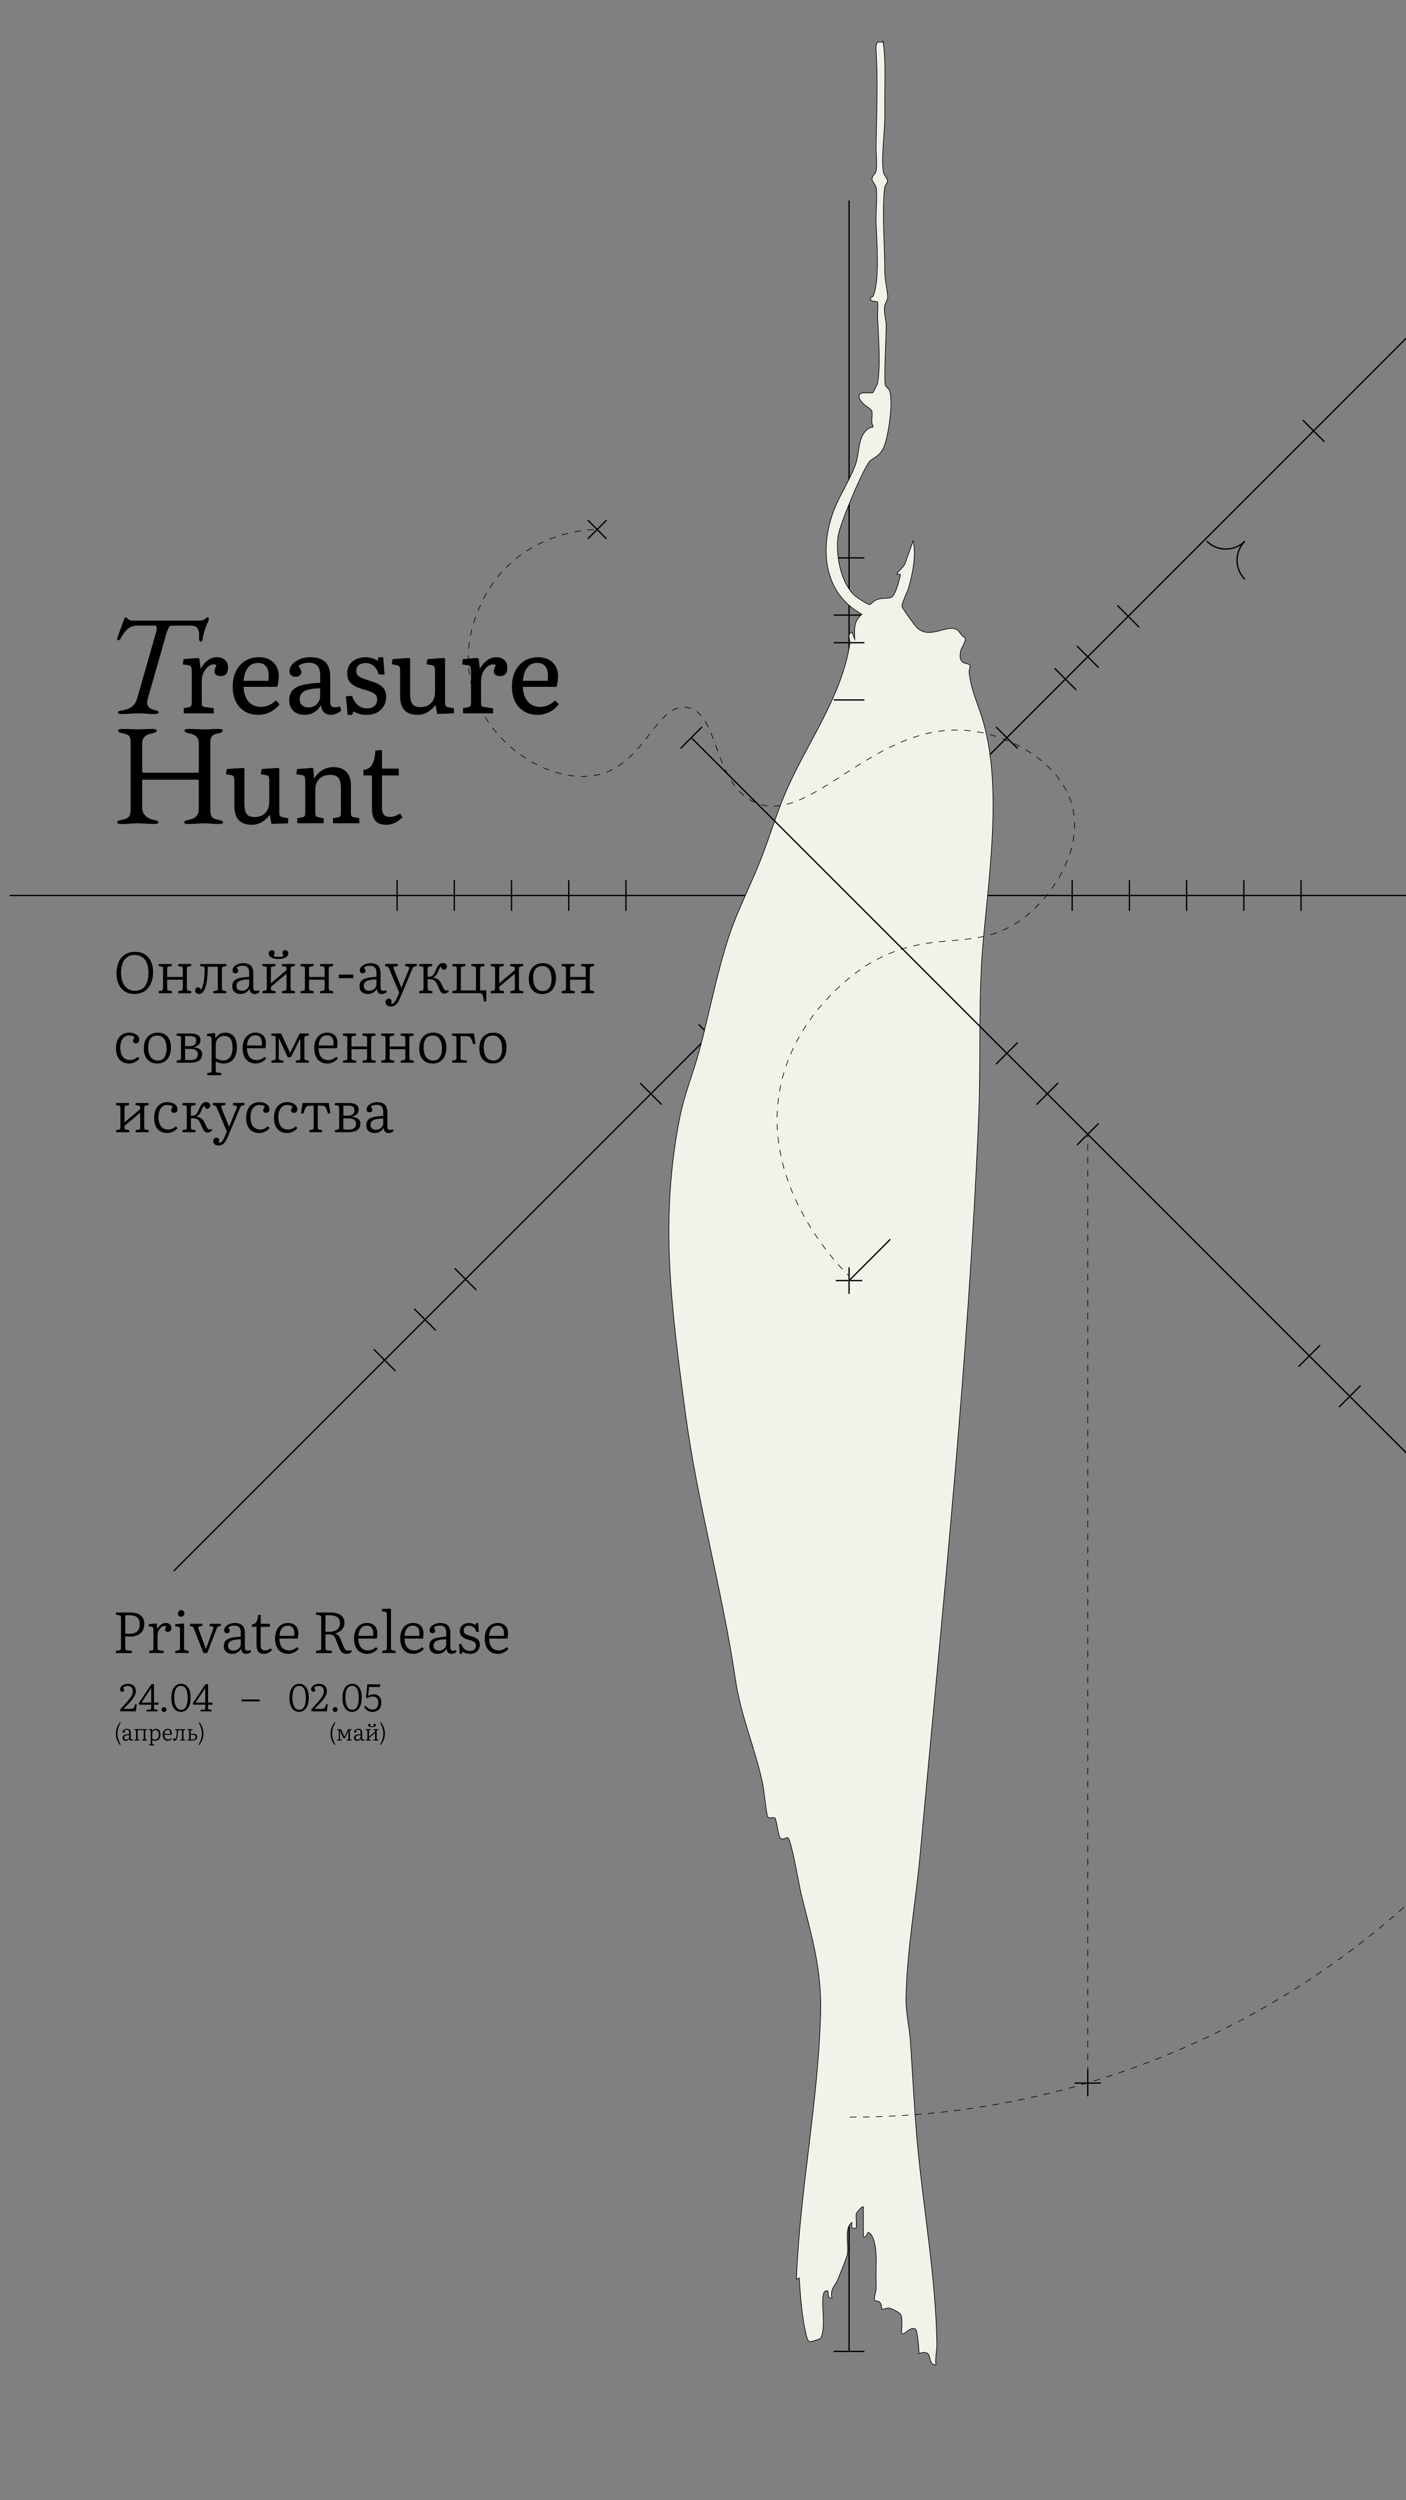 <?xml version="1.0" encoding="UTF-8"?> <svg xmlns="http://www.w3.org/2000/svg" id="_Слой_1" data-name="Слой 1" viewBox="0 0 1080 1920"><rect x="0" y="0" width="1080" height="1920" fill="#808080" stroke="none"/><defs><style> .cls-1 { fill: #f3f2ea; } .cls-1, .cls-2, .cls-3, .cls-4, .cls-5, .cls-6 { stroke: #000; stroke-miterlimit: 10; } .cls-1, .cls-3, .cls-5, .cls-6 { stroke-width: .5px; } .cls-2 { fill: #fff; } .cls-3, .cls-4, .cls-5, .cls-6 { fill: none; } .cls-5 { stroke-dasharray: 5; } .cls-6 { stroke-dasharray: 4.99 4.99; } </style></defs><g><g><path d="M119.09,545.35c2.22.44,2.77.78,2.77,1.77,0,.89-1.55,1.22-3.33,1.22-5.55,0-7.21-.55-11.87-.55-5.22,0-7.88.55-13.42.55-1.77,0-2.66-.33-2.66-1.22,0-1,1.55-1.33,4.1-1.77,5.44-1,9.1-3.55,10.65-8.88l14.42-50.47c.67-2,1.11-5.55-.44-5.55h-14.31c-6.21,0-9.87,5.21-11.98,9.21-.78,1.44-1.22,2-2.11,2s-.89,0-.89-1.22c0-.56,3.11-8.76,5.1-14.31.33-1,.89-2.22,1.44-2.22,1.11,0,1.11,2.66,5.44,2.66h51.92c3.22,0,4.66-2.66,5.77-2.66.33,0,.66.89.66,1.77,0,.78-.44,1.78-.89,2.55-.78,1.44-2.99,6.88-3.88,12.87-.22,1.22-.66,1.55-1.22,1.55-1,0-1.55-1-1.55-2.55,0-.55,1.77-9.65-5.66-9.65h-15.75c-1.55,0-2.77,3.55-3.44,5.55l-14.42,50.47c-1.55,5.33.67,7.88,5.55,8.88Z"></path><path d="M141.17,547.79v-3.97l3.97-.75c.88-.17,1.46-.51,1.74-1.03.27-.52.41-1.5.41-2.94v-23.17c0-1.93-.17-3.23-.5-3.89-.33-.66-1.1-1.08-2.32-1.24l-4.06-.58.58-4.05,11.17-.91.99.58.91,7.45h.25c1.6-2.81,3.45-4.95,5.54-6.41,2.1-1.46,4.36-2.19,6.79-2.19,2.59,0,4.66.72,6.21,2.15,1.54,1.44,2.32,3.37,2.32,5.79,0,1.44-.21,2.64-.62,3.6-.42.97-1.03,1.7-1.86,2.19-.83.5-1.85.75-3.06.75-1.54,0-2.74-.32-3.6-.95-.86-.63-1.28-1.53-1.28-2.69,0-.44.06-.88.17-1.32.11-.44.29-.95.54-1.53s.54-1.23.87-1.94c-1.21-.61-2.48-.7-3.81-.29-1.32.41-2.55,1.21-3.68,2.4-1.13,1.19-2.06,2.62-2.77,4.3s-1.08,3.46-1.08,5.34v16.8c0,1.32.12,2.22.37,2.69.25.47.81.76,1.7.87l7.12,1.08v3.89h-23.01Z"></path><path d="M198.52,548.95c-4.03,0-7.52-.88-10.47-2.65-2.95-1.77-5.24-4.28-6.87-7.53-1.63-3.25-2.44-7.06-2.44-11.42,0-4.58.84-8.57,2.52-11.96s4.04-6.03,7.08-7.9c3.03-1.87,6.57-2.81,10.59-2.81,3.03,0,5.7.61,7.99,1.82,2.29,1.21,4.07,2.93,5.34,5.13,1.27,2.21,1.9,4.77,1.9,7.7,0,1.16-.1,2.43-.29,3.81-.19,1.38-.48,2.81-.87,4.3h-25.9c.11,3.2.72,5.96,1.82,8.27,1.1,2.32,2.63,4.08,4.59,5.3,1.96,1.21,4.26,1.82,6.91,1.82,2.1,0,4.14-.44,6.12-1.32,1.99-.88,3.75-2.1,5.3-3.64l2.9,2.9c-1.88,2.54-4.28,4.54-7.2,6-2.93,1.46-5.93,2.19-9.02,2.19ZM187.1,522.8h19.03c.11-.55.18-1.14.21-1.78.03-.63.04-1.31.04-2.03,0-3.25-.7-5.72-2.11-7.41-1.41-1.68-3.49-2.52-6.25-2.52-2.1,0-3.9.53-5.42,1.57-1.52,1.05-2.75,2.59-3.68,4.63-.94,2.04-1.55,4.55-1.82,7.53Z"></path><path d="M233.78,548.95c-3.48,0-6.28-1.02-8.4-3.06-2.12-2.04-3.19-4.74-3.19-8.11,0-3.03.76-5.49,2.28-7.37,1.52-1.88,4.01-3.3,7.49-4.26,3.48-.97,8.14-1.58,13.99-1.86v-5.63c0-2.26-.32-4.11-.95-5.54-.64-1.43-1.6-2.5-2.9-3.19-1.3-.69-2.99-1.03-5.09-1.03-1.49,0-2.97.23-4.43.7-1.46.47-2.52,1.06-3.19,1.78.5.83.91,1.55,1.24,2.15.33.61.56,1.1.7,1.49.14.39.21.72.21.99,0,1.05-.43,1.93-1.28,2.65-.86.72-1.92,1.08-3.19,1.08-1.49,0-2.65-.37-3.48-1.12-.83-.75-1.24-1.81-1.24-3.19,0-1.93.73-3.71,2.19-5.34s3.39-2.94,5.79-3.93c2.4-.99,5.01-1.49,7.82-1.49,3.48,0,6.36.54,8.65,1.61,2.29,1.08,4,2.72,5.13,4.92,1.13,2.21,1.7,4.99,1.7,8.36v19.94c0,1.21.32,2.12.95,2.73.63.61,1.56.91,2.77.91.61,0,1.21-.05,1.82-.17.61-.11,1.3-.28,2.07-.5l.83,3.15c-.99.94-2.21,1.73-3.64,2.36-1.43.63-2.76.95-3.97.95-2.37,0-4.21-.62-5.5-1.86-1.3-1.24-2.08-3.07-2.36-5.5-1.05,1.66-2.21,3.02-3.48,4.1-1.27,1.08-2.68,1.89-4.22,2.44-1.54.55-3.26.83-5.13.83ZM236.92,543.24c1.71,0,3.24-.39,4.59-1.16,1.35-.77,2.43-1.82,3.23-3.15.8-1.32,1.2-2.81,1.2-4.47v-5.88c-3.53,0-6.47.3-8.81.91-2.35.61-4.08,1.52-5.22,2.73-1.13,1.21-1.7,2.76-1.7,4.63,0,1.99.61,3.54,1.82,4.68,1.21,1.13,2.84,1.7,4.88,1.7Z"></path><path d="M267.05,548.95l-1.32-14.23,4.63-.33c.77,2.1,1.71,3.86,2.81,5.3,1.1,1.44,2.4,2.51,3.89,3.23,1.49.72,3.12,1.08,4.88,1.08,2.43,0,4.33-.62,5.71-1.86,1.38-1.24,2.07-2.94,2.07-5.09,0-1.21-.29-2.23-.87-3.06s-1.57-1.58-2.98-2.28c-1.41-.69-3.35-1.37-5.83-2.03-2.43-.66-4.5-1.39-6.21-2.19-1.71-.8-3.09-1.7-4.14-2.69-1.05-.99-1.81-2.11-2.28-3.35-.47-1.24-.7-2.69-.7-4.34,0-2.54.58-4.73,1.74-6.58,1.16-1.85,2.82-3.28,4.97-4.3,2.15-1.02,4.66-1.53,7.53-1.53,1.71,0,3.41.26,5.09.79,1.68.53,3.02,1.2,4.01,2.03l.66-2.81h3.64l1.08,13.49-4.72-.41c-.55-2.59-1.71-4.68-3.48-6.25-1.77-1.57-3.81-2.36-6.12-2.36s-4.21.52-5.5,1.57c-1.3,1.05-1.94,2.54-1.94,4.47,0,1.16.28,2.15.83,2.98.55.83,1.53,1.57,2.94,2.23,1.41.66,3.32,1.35,5.75,2.07,2.48.72,4.58,1.48,6.29,2.28,1.71.8,3.09,1.7,4.14,2.69,1.05.99,1.81,2.12,2.28,3.39.47,1.27.7,2.73.7,4.39,0,2.7-.64,5.09-1.9,7.16-1.27,2.07-3.01,3.68-5.21,4.84-2.21,1.16-4.77,1.74-7.7,1.74-2.15,0-4.13-.25-5.92-.75-1.79-.5-3.27-1.19-4.43-2.07l-.91,2.81h-3.48Z"></path><path d="M320.59,548.95c-4.36,0-7.66-1.2-9.89-3.6-2.23-2.4-3.35-5.92-3.35-10.55v-18.95c0-1.99-.17-3.28-.5-3.89s-1.1-1.02-2.32-1.24l-3.64-.58.66-3.97,12.5-.91.99.58v26.56c0,2.65.25,4.75.75,6.29s1.32,2.65,2.48,3.31,2.73.99,4.72.99c2.32,0,4.3-.47,5.96-1.41,1.66-.94,2.94-2.28,3.85-4.01.91-1.74,1.37-3.76,1.37-6.08v-15.64c0-1.93-.15-3.21-.46-3.85-.3-.63-1.09-1.06-2.36-1.28l-3.72-.58.66-3.97,12.58-.91.99.58v33.6c0,1.32.18,2.22.54,2.69.36.47,1.06.81,2.11,1.03l4.14.75v3.89l-12.83.5-1.16-6.7h-.25c-1.43,1.71-2.87,3.1-4.3,4.18-1.43,1.08-2.92,1.88-4.47,2.4-1.55.52-3.23.79-5.05.79Z"></path><path d="M355.68,547.79v-3.97l3.97-.75c.88-.17,1.46-.51,1.74-1.03.28-.52.41-1.5.41-2.94v-23.17c0-1.93-.17-3.23-.5-3.89s-1.1-1.08-2.32-1.24l-4.05-.58.58-4.05,11.17-.91.99.58.91,7.45h.25c1.6-2.81,3.45-4.95,5.55-6.41,2.1-1.46,4.36-2.19,6.79-2.19,2.59,0,4.66.72,6.21,2.15,1.54,1.44,2.32,3.37,2.32,5.79,0,1.44-.21,2.64-.62,3.6s-1.03,1.7-1.86,2.19c-.83.5-1.85.75-3.06.75-1.54,0-2.75-.32-3.6-.95-.86-.63-1.28-1.53-1.28-2.69,0-.44.05-.88.17-1.32.11-.44.29-.95.54-1.53.25-.58.54-1.23.87-1.94-1.21-.61-2.48-.7-3.81-.29-1.32.41-2.55,1.21-3.68,2.4s-2.06,2.62-2.77,4.3-1.08,3.46-1.08,5.34v16.8c0,1.32.12,2.22.37,2.69.25.47.81.76,1.7.87l7.12,1.08v3.89h-23.01Z"></path><path d="M413.03,548.95c-4.03,0-7.52-.88-10.47-2.65-2.95-1.77-5.24-4.28-6.87-7.53-1.63-3.25-2.44-7.06-2.44-11.42,0-4.58.84-8.57,2.52-11.96,1.68-3.39,4.04-6.03,7.08-7.9,3.03-1.87,6.57-2.81,10.59-2.81,3.03,0,5.7.61,7.99,1.82,2.29,1.21,4.07,2.93,5.34,5.13,1.27,2.21,1.9,4.77,1.9,7.7,0,1.16-.1,2.43-.29,3.81-.2,1.38-.48,2.81-.87,4.3h-25.9c.11,3.2.72,5.96,1.82,8.27,1.1,2.32,2.63,4.08,4.59,5.3,1.96,1.21,4.26,1.82,6.91,1.82,2.1,0,4.14-.44,6.12-1.32,1.99-.88,3.75-2.1,5.3-3.64l2.9,2.9c-1.88,2.54-4.28,4.54-7.2,6-2.93,1.46-5.93,2.19-9.02,2.19ZM401.61,522.8h19.04c.11-.55.18-1.14.21-1.78.03-.63.04-1.31.04-2.03,0-3.25-.7-5.72-2.11-7.41-1.41-1.68-3.49-2.52-6.25-2.52-2.1,0-3.9.53-5.42,1.57-1.52,1.05-2.75,2.59-3.68,4.63-.94,2.04-1.54,4.55-1.82,7.53Z"></path></g><g><path d="M167.68,629.55c2.55.44,3.66,1,3.66,2,0,.89-1.33,1.22-3.22,1.22-5.99,0-6.99-.55-11.54-.55s-5.88.55-11.87.55c-1.89,0-3.22-.33-3.22-1.22,0-1,1.11-1.55,3.66-2,4.66-.89,7.54-3.33,7.54-8.1v-21.08c0-.78.11-1.66-.55-1.66h-42.38c-.55,0-.55.33-.55,1.22v20.52c0,4.66,3.66,8.21,8.76,9.1,2.55.44,3.66,1,3.66,2,0,.89-1.33,1.22-3.22,1.22-5.99,0-7.88-.55-12.98-.55-4.77,0-6.21.55-12.2.55-1.89,0-3.22-.33-3.22-1.22,0-1,1.11-1.55,3.66-2,5.55-1,6.66-2.99,6.66-8.32v-50.14c0-5.1-.33-6.88-5.88-7.88-2.55-.44-3.66-1.22-3.66-2.22,0-.89,1.33-1.22,3.22-1.22,5.99,0,6.99.33,11.43.33s5.77-.33,11.76-.33c1.89,0,3.22.33,3.22,1.22,0,1-1.11,1.77-3.66,2.22-5.55,1-7.54,3.55-7.54,7.88v21.3c0,.89.89,1,1.55,1h41.16c.55,0,.78-.33.78-1.33v-21.08c0-3.99-1.77-6.77-7.32-7.77-2.55-.44-3.66-1.22-3.66-2.22,0-.89,1.33-1.22,3.22-1.22,5.99,0,7.88.33,12.87.33,3.99,0,4.1-.33,10.09-.33,1.89,0,3.22.33,3.22,1.22,0,1-1.11,1.77-3.66,2.22-5.55,1-5.88,3.55-5.88,7.77v50.14c0,5.44.55,7.43,6.1,8.43Z"></path><path d="M193.27,633.37c-4.36,0-7.66-1.2-9.89-3.6-2.23-2.4-3.35-5.92-3.35-10.55v-18.95c0-1.99-.17-3.28-.5-3.89s-1.1-1.02-2.32-1.24l-3.64-.58.66-3.97,12.5-.91.99.58v26.56c0,2.65.25,4.75.74,6.29.5,1.54,1.32,2.65,2.48,3.31s2.73.99,4.72.99c2.32,0,4.3-.47,5.96-1.41,1.66-.94,2.94-2.28,3.85-4.01.91-1.74,1.36-3.76,1.36-6.08v-15.64c0-1.93-.15-3.21-.45-3.85-.3-.63-1.09-1.06-2.36-1.28l-3.72-.58.66-3.97,12.58-.91.99.58v33.6c0,1.32.18,2.22.54,2.69.36.47,1.06.81,2.11,1.03l4.14.75v3.89l-12.83.5-1.16-6.7h-.25c-1.43,1.71-2.87,3.1-4.3,4.18-1.43,1.08-2.92,1.88-4.47,2.4-1.55.52-3.23.79-5.05.79Z"></path><path d="M228.36,632.21v-3.89l3.97-.75c.88-.17,1.46-.51,1.74-1.03.28-.52.41-1.5.41-2.94v-23.34c0-1.99-.17-3.3-.5-3.93s-1.1-1.03-2.32-1.2l-4.05-.58.58-3.97,11.5-.91.99.58.58,7.36h.25c1.49-2.59,3.54-4.66,6.17-6.21,2.62-1.54,5.39-2.32,8.32-2.32s5.39.54,7.41,1.61c2.01,1.08,3.54,2.66,4.59,4.76,1.05,2.1,1.57,4.69,1.57,7.78v21.02c0,1.21.17,2.04.5,2.48.33.44,1.02.74,2.07.91l3.89.66v3.89h-20.28v-3.81l3.64-.66c1.05-.22,1.72-.55,2.03-.99.3-.44.45-1.27.45-2.48v-18.62c0-2.59-.26-4.66-.79-6.21-.53-1.54-1.39-2.66-2.61-3.35-1.21-.69-2.84-1.03-4.88-1.03-2.32,0-4.33.47-6.04,1.41-1.71.94-3.04,2.28-3.97,4.01-.94,1.74-1.41,3.77-1.41,6.08v17.38c0,1.21.14,2.07.41,2.57.28.5.83.83,1.65.99l4.39.91v3.81h-20.28Z"></path><path d="M296.72,633.37c-2.48,0-4.54-.44-6.17-1.32-1.63-.88-2.84-2.23-3.64-4.05-.8-1.82-1.2-4.14-1.2-6.95v-25.57h-6.54v-4.3c1.93-.17,3.53-.76,4.8-1.78,1.27-1.02,2.26-2.59,2.98-4.72.72-2.12,1.19-4.87,1.41-8.23l3.97-.5,1.08.5v13.82h12.91v5.21h-12.91v24.99c0,2.32.48,4.04,1.45,5.17.96,1.13,2.44,1.7,4.43,1.7,1.43,0,2.78-.22,4.06-.66,1.27-.44,2.56-1.1,3.89-1.99l1.9,2.98c-1.77,1.82-3.72,3.23-5.88,4.22s-4.33,1.49-6.54,1.49Z"></path></g></g><polyline class="cls-4" points="652.2 1805.72 652.2 1022.14 652.2 979.85 652.2 937.55 652.2 153.98"></polyline><polyline class="cls-4" points="1296.95 687.69 694.49 687.69 652.2 687.69 609.91 687.69 7.46 687.69"></polyline><line class="cls-4" x1="133.37" y1="1206.51" x2="1171.03" y2="168.86"></line><line class="cls-4" x1="663.97" y1="859.06" x2="640.43" y2="859.06"></line><line class="cls-4" x1="663.97" y1="889.1" x2="640.43" y2="889.1"></line><path class="cls-2" d="M694.49,687.69h-42.29v-42.29c23.36,0,42.29,18.93,42.29,42.29Z"></path><line class="cls-4" x1="663.97" y1="1211.3" x2="640.43" y2="1211.3"></line><line class="cls-4" x1="663.97" y1="1310.9" x2="640.43" y2="1310.9"></line><line class="cls-4" x1="663.97" y1="1327.02" x2="640.43" y2="1327.02"></line><line class="cls-4" x1="663.97" y1="1599.65" x2="640.43" y2="1599.65"></line><line class="cls-4" x1="663.97" y1="1805.72" x2="640.43" y2="1805.72"></line><line class="cls-4" x1="553.25" y1="803.28" x2="536.61" y2="786.63"></line><line class="cls-4" x1="508.27" y1="848.27" x2="491.62" y2="831.62"></line><line class="cls-4" x1="365.89" y1="990.64" x2="349.24" y2="974"></line><path class="cls-2" d="M682.11,717.6c-7.65,7.65-18.23,12.38-29.91,12.38-23.36,0-42.29-18.93-42.29-42.29,0-11.69,4.73-22.26,12.38-29.91l59.82,59.82Z"></path><line class="cls-4" x1="334.81" y1="1021.72" x2="318.16" y2="1005.07"></line><line class="cls-4" x1="303.74" y1="1052.8" x2="287.09" y2="1036.15"></line><g id="_Радиальное_повторение_" data-name="&amp;lt;Радиальное повторение&amp;gt;"><g><line class="cls-4" x1="480.82" y1="699.46" x2="480.82" y2="675.91"></line><line class="cls-4" x1="436.87" y1="699.46" x2="436.87" y2="675.91"></line><line class="cls-4" x1="392.92" y1="699.46" x2="392.92" y2="675.91"></line><line class="cls-4" x1="348.98" y1="699.46" x2="348.98" y2="675.91"></line><line class="cls-4" x1="305.03" y1="699.46" x2="305.03" y2="675.91"></line></g></g><line class="cls-4" x1="640.43" y1="585.87" x2="663.97" y2="585.87"></line><line class="cls-4" x1="640.43" y1="472.36" x2="663.97" y2="472.36"></line><line class="cls-4" x1="640.43" y1="428.41" x2="663.97" y2="428.41"></line><path class="cls-1" d="M678.45,32.34c1.9,14.06,1.2,28.95,1.15,43.27-.02,4.76.06,9.36.03,14.18-.09,12.38-2.66,30.33-1.22,41.64.43,3.33,3.39,5.42,3.3,7.61-.06,1.42-1.91,2.96-2.21,5.41-2.14,17.16.1,44.18.11,62.48,0,9.48,1.83,13.66,2.26,20.76.19,3.14-1.95,4.68-2.37,7.59-.74,5.11,1.09,9.66,1.19,14.24.18,7.68-1.95,43.14-.56,46.52.44,1.07,2.29,2.09,2.96,3.6,3.42,7.68-.61,36.21-4.44,44.23-3.45,7.23-8.79,7.96-10.98,10.81-5.53,7.19-22.73,48.14-23.94,57.13-1.9,14.04,1.84,34.92,12.31,45.12,1.55,1.51,10.5,7.49,12.04,7.37.61-.05,3.08-2.75,4.9-3.54,4.52-1.96,7.81-.83,11.29-1.84s6.39-13.04,7.29-16.8c.71-2.96-4,.88-2.14-2.13,1.6-2.6,5.68-4.98,6.4-8.93l5.62-15.7c2.43,10.7-.3,24.87-3.35,35.47-1.11,3.84-5.77,12.84-5.19,15.12.36,1.45,9.85,14.51,11.42,16.03,10.02,9.71,23.62-3.35,31.06,1.79,1.74,1.2,3.15,4.91,6.02,5.91.44,4.04-2.92,7.08-3.58,10.72-2.1,11.62,6.43,7.71,7.34,10.82.33,1.11-.92,3.24-.74,5.05,1.37,13.89,7.57,26.05,11.2,39.15,14.04,50.69,4.03,116.92-.53,169.08-3.83,43.78-1.49,89.35-3.34,133.45-7.92,188.72-27.67,376.58-44.82,564.7-3.41,37.35-10.4,75.51-11.01,112.71-.16,9.66,2.66,21.81,3.35,31.76,1.85,26.62,3.03,53.3,5.49,79.87,4.7,50.83,14.15,102.49,14.9,153.39.07,4.8-1.44,10.58-.69,15.68-8,.04-.59-12.81-13.12-8.75.41-2.49-1.4-17.71-2.31-18.48-3.93-3.29-8.97,4.94-10.82,3.16-.77-.74,1.26-11.34-1.02-14.85-1.01-1.55-6.84-4.4-8.58-4.66-2.02-.3-5.47,1.15-5.72.92-.21-.2-.06-3.96-1.65-5.51-1.11-1.09-3.31-.83-3.66-1.2-1.35-1.46.99-7.12.97-9.21-.07-7.08-.21-12.33,0-19.6.15-5.16-.17-21.29-6.07-23.57-.76-.29-1.06,4.3-3.82,3.28v-22.98c-1.3-.51-5.35,4.8-5.43,5.16-.47,2.08.43,10.8-.05,11.26-4.28.63-3.33-.6-3.29-4.38-6.24,4.65-2.22,16.57-3.53,24.36-.53,3.14-5.6,15.09-7.15,19.11-1.89,4.9-6.45,7.77-4.63,14.52-3.6,1.28-2.66-4.88-3.29-5.46-1.5-.29-2.63.38-3.09,1.83-2.47,7.8,2.19,25.93-2.34,34.61-.38.72-7.57,2.73-8.29,2.63-1.33-.2-2.09-2.59-2.4-3.79-3.74-14.21-4.76-30.49-5.76-45.14l-2.17,1.11c2.59-68.01,16.8-136.07,18.6-204.08.92-34.81-6.92-59.45-15.01-92.25-1.51-6.12-7.26-40.79-10.18-42.91-.74-.54-4.25,2.53-6.01.02-1.47-2.09-2.64-14.35-3.96-15.2-1.25-.81-4.29.81-5.46-.77-.91-1.23-2.99-21.31-3.87-25.46-5.8-27.32-16.79-51.83-21.05-80.72-10.15-68.8-29.22-135.28-38.41-204.51-10.49-79.02-20.07-147.75-4.03-227.28,3.55-17.6,10.1-32.98,14.66-49.9,7.91-29.34,13.45-59.73,23-88.62,6.44-19.5,16.47-38.72,24.08-57.99,7.29-18.44,12.77-37.58,20.87-55.73,16-35.82,41.86-71.12,47.85-110.83.45-2.99-2.48-7.25,1.56-8.8l2.19,5.47c-.31-7.98-.87-13.67,5.45-19.15-29.55-16.29-32.57-50.23-21.6-79.62,4.25-11.38,14.89-27.71,17.6-38.21,2.05-7.96,1.32-18.55,8.45-24.39,1.38-1.13,4.19-1.53,4.33-1.71.12-.16-1.15-2.43-1.17-3.82-.02-1.82.86-7.76-.3-9.04-1.72-1.91-6.93-4.42-8.73-8.15-3.83-7.9,8.37-3.9,10.04-5.39.29-.26,3.34-6.59,3.42-6.97,2.55-12.88.61-37.76.02-51.43-.14-3.31.57-8.03.06-10.86-.24-1.36-5.56.43-5.56-3.35,0-.71,1.62-.25,2.11-1.4,5.36-12.54,2.63-43.1,2.24-57.65-.21-7.77,1.06-18.01.12-25.27-.43-3.31-3.76-5.08-3.09-7.81.59-2.42,2.56-2.99,3.01-5.28.96-4.83-.13-14.17-.03-19.72.44-24.08,1.52-49.39,0-73.33-.13-2.1-.03-4.13,1.13-5.96h4.38Z"></path><line class="cls-4" x1="640.43" y1="537.5" x2="663.97" y2="537.5"></line><line class="cls-4" x1="640.43" y1="493.55" x2="663.97" y2="493.55"></line><line class="cls-4" x1="810.05" y1="513.19" x2="826.7" y2="529.84"></line><line class="cls-4" x1="827.21" y1="496.03" x2="843.86" y2="512.67"></line><polyline class="cls-4" points="531.02 566.5 1019.93 1055.41 1049.84 1085.33 1079.75 1115.24 1403.47 1438.96"></polyline><line class="cls-4" x1="858.29" y1="464.95" x2="874.94" y2="481.6"></line><line class="cls-4" x1="1000.67" y1="322.57" x2="1017.31" y2="339.22"></line><g id="_Радиальное_повторение_-2" data-name="&amp;lt;Радиальное повторение&amp;gt;"><g><line class="cls-4" x1="823.58" y1="675.91" x2="823.58" y2="699.46"></line><line class="cls-4" x1="867.53" y1="675.91" x2="867.53" y2="699.46"></line><line class="cls-4" x1="911.48" y1="675.91" x2="911.48" y2="699.46"></line><line class="cls-4" x1="955.43" y1="675.91" x2="955.43" y2="699.46"></line><line class="cls-4" x1="999.37" y1="675.91" x2="999.37" y2="699.46"></line></g></g><line class="cls-4" x1="781.71" y1="800.55" x2="765.06" y2="817.19"></line><line class="cls-4" x1="812.78" y1="831.62" x2="796.14" y2="848.27"></line><line class="cls-4" x1="843.86" y1="862.7" x2="827.21" y2="879.35"></line><line class="cls-4" x1="1014.06" y1="1032.9" x2="997.41" y2="1049.55"></line><line class="cls-4" x1="1045.14" y1="1063.98" x2="1028.49" y2="1080.62"></line><g><line class="cls-4" x1="642.03" y1="983.38" x2="662.37" y2="983.38"></line><line class="cls-4" x1="652.2" y1="973.21" x2="652.2" y2="993.55"></line></g><g><line class="cls-4" x1="835.54" y1="1589.49" x2="835.54" y2="1609.82"></line><line class="cls-4" x1="845.7" y1="1599.65" x2="825.37" y2="1599.65"></line></g><g><line class="cls-4" x1="451.51" y1="399.42" x2="465.89" y2="413.8"></line><line class="cls-4" x1="465.89" y1="399.42" x2="451.51" y2="413.8"></line></g><line class="cls-4" x1="652.2" y1="983.38" x2="683.89" y2="951.69"></line><g><path d="M103.45,763.32c-2.91,0-5.4-.64-7.47-1.93-2.08-1.29-3.67-3.11-4.78-5.47s-1.67-5.12-1.67-8.3c0-3.47.56-6.45,1.69-8.94,1.13-2.49,2.76-4.4,4.89-5.74s4.7-2,7.7-2,5.29.63,7.34,1.89c2.05,1.26,3.63,3.06,4.76,5.4,1.13,2.34,1.69,5.09,1.69,8.23,0,2.55-.33,4.86-1,6.94-.67,2.08-1.62,3.86-2.85,5.34-1.23,1.48-2.71,2.62-4.45,3.4-1.73.79-3.69,1.18-5.85,1.18ZM103.85,760.83c1.63,0,3.08-.3,4.36-.91,1.27-.61,2.34-1.5,3.2-2.69.86-1.19,1.51-2.64,1.96-4.36.45-1.72.67-3.68.67-5.87s-.23-4.04-.69-5.72c-.46-1.67-1.14-3.11-2.05-4.29-.9-1.19-2.02-2.09-3.36-2.71-1.33-.62-2.88-.93-4.63-.93s-3.13.31-4.4.93c-1.28.62-2.36,1.52-3.25,2.69-.89,1.17-1.56,2.6-2,4.29-.44,1.69-.67,3.6-.67,5.74s.24,4.01.71,5.72c.47,1.71,1.18,3.17,2.11,4.38.93,1.22,2.08,2.14,3.43,2.78,1.35.64,2.88.96,4.6.96Z"></path><path d="M121.95,762.69v-1.6l2.14-.36c.47-.09.79-.28.93-.58s.22-.83.22-1.6v-14.32c0-.74-.06-1.25-.18-1.51-.12-.27-.42-.43-.89-.49l-2.45-.4.36-1.56h9.83v1.56l-2.36.4c-.47.09-.79.27-.93.56-.15.28-.22.78-.22,1.49v5.96h12.01v-6.09c0-.68-.08-1.16-.24-1.42-.16-.27-.5-.43-1-.49l-2.45-.4.31-1.56h9.79v1.56l-2,.36c-.53.09-.88.27-1.04.53-.16.27-.24.76-.24,1.47v14.63c0,.68.08,1.15.24,1.4.16.25.5.42,1,.51l2.14.4v1.56h-9.96v-1.6l2.22-.36c.5-.06.84-.23,1-.51.16-.28.24-.78.24-1.49v-6.4h-12.01v6.4c0,.68.07,1.16.22,1.42s.45.44.89.53l2.49.45v1.56h-10.05Z"></path><path d="M152.87,763.27c-.86,0-1.57-.24-2.14-.71-.56-.47-.84-1.07-.84-1.78,0-.47.1-.92.29-1.33.19-.42.45-.74.78-.98.33-.24.67-.36,1.02-.36.38,0,.75.13,1.09.4.34.27.78.74,1.31,1.42.24-.24.48-.6.73-1.09.25-.49.48-1.09.69-1.8s.4-1.51.58-2.4c.18-.89.32-1.86.42-2.91.1-1.05.19-2.19.27-3.4.07-1.22.11-2.51.11-3.87,0-.83-.07-1.39-.2-1.69-.13-.3-.47-.49-1-.58l-2.4-.31.31-1.6h19.97v1.6l-2.05.36c-.53.09-.89.25-1.07.49-.18.24-.27.65-.27,1.25v14.86c0,.68.08,1.15.24,1.4.16.25.5.42,1,.51l2.14.4v1.56h-9.96v-1.6l2.18-.36c.53-.06.87-.23,1.02-.51.15-.28.22-.78.22-1.49v-16.37h-7.7c0,1.07-.02,2.16-.07,3.29-.04,1.13-.11,2.25-.2,3.36-.09,1.11-.19,2.17-.29,3.16s-.23,1.88-.38,2.65c-.27,1.39-.59,2.61-.96,3.65-.37,1.04-.79,1.91-1.27,2.62-.47.71-1.01,1.25-1.6,1.62-.59.37-1.26.56-2,.56Z"></path><path d="M184.67,763.32c-1.87,0-3.38-.52-4.54-1.56s-1.73-2.49-1.73-4.36c0-1.66.41-2.99,1.22-4,.82-1.01,2.17-1.76,4.07-2.27,1.9-.5,4.46-.83,7.7-.98v-3.29c0-1.25-.19-2.25-.58-3.02-.39-.77-.96-1.33-1.71-1.69-.76-.36-1.68-.53-2.78-.53-.92,0-1.79.13-2.62.4s-1.45.62-1.87,1.07c.3.5.53.91.71,1.22.18.31.3.56.36.76.06.19.09.38.09.56,0,.5-.21.93-.62,1.27-.42.34-.93.51-1.56.51s-1.18-.18-1.58-.56c-.4-.37-.6-.91-.6-1.62,0-1.07.39-2.02,1.18-2.87.79-.85,1.8-1.51,3.05-2,1.25-.49,2.54-.73,3.87-.73,1.87,0,3.37.3,4.51.89,1.14.59,1.98,1.47,2.51,2.62.53,1.16.8,2.57.8,4.23v11.12c0,.8.18,1.4.53,1.8s.89.6,1.6.6c.33,0,.67-.04,1.05-.11.37-.07.76-.18,1.18-.33l.45,1.38c-.5.44-1.11.81-1.8,1.09-.7.28-1.37.42-2.02.42-1.1,0-1.98-.33-2.65-.98s-1.06-1.65-1.18-2.98c-.56.89-1.19,1.62-1.89,2.2-.7.58-1.48,1.02-2.34,1.31-.86.3-1.79.45-2.8.45ZM185.78,760.83c.98,0,1.9-.21,2.76-.65.86-.43,1.55-1.02,2.07-1.78.52-.76.78-1.64.78-2.65v-3.6c-2.28.03-4.14.22-5.58.56-1.44.34-2.49.86-3.16,1.56-.67.7-1,1.6-1,2.69,0,1.33.37,2.31,1.11,2.94.74.62,1.75.93,3.03.93Z"></path><path d="M201.62,762.69v-1.6l2.14-.36c.47-.09.79-.28.93-.58s.22-.83.22-1.6v-14.32c0-.74-.06-1.25-.18-1.51-.12-.27-.42-.43-.89-.49l-2.45-.4.36-1.56h9.83v1.56l-2.36.4c-.47.09-.79.27-.93.56-.15.28-.22.78-.22,1.49v10.81l12.01-10.14v-.8c0-.68-.08-1.16-.24-1.42-.16-.27-.5-.43-1-.49l-2.45-.4.31-1.56h9.79v1.56l-2,.36c-.53.09-.88.27-1.04.53-.16.27-.24.76-.24,1.47v14.63c0,.68.08,1.15.24,1.4.16.25.5.42,1,.51l2.14.4v1.56h-9.96v-1.6l2.22-.36c.5-.06.84-.23,1-.51.16-.28.24-.78.24-1.49v-11.03l-12.01,10.1v.93c0,.68.07,1.16.22,1.42s.45.44.89.53l2.49.45v1.56h-10.05ZM213.94,736.45c-1.51,0-2.83-.18-3.96-.53-1.13-.36-2-.85-2.62-1.49-.62-.64-.93-1.37-.93-2.2s.22-1.42.67-1.87c.44-.45,1.02-.67,1.73-.67.65,0,1.16.16,1.51.47s.53.72.53,1.22c0,.56-.06,1.04-.18,1.42-.12.39-.31.83-.58,1.33.44.21.99.37,1.62.49s1.36.18,2.16.18,1.51-.06,2.22-.18c.71-.12,1.27-.28,1.69-.49-.3-.53-.5-.98-.6-1.36-.1-.37-.16-.82-.16-1.36s.19-.96.58-1.27c.38-.31.89-.47,1.51-.47.74,0,1.32.24,1.73.71.42.47.62,1.07.62,1.78,0,.83-.32,1.57-.96,2.22-.64.65-1.53,1.16-2.67,1.51-1.14.36-2.45.53-3.94.53Z"></path><path d="M230.93,762.69v-1.6l2.14-.36c.47-.09.79-.28.93-.58s.22-.83.22-1.6v-14.32c0-.74-.06-1.25-.18-1.51-.12-.27-.42-.43-.89-.49l-2.45-.4.36-1.56h9.83v1.56l-2.36.4c-.47.09-.79.27-.93.56-.15.28-.22.78-.22,1.49v5.96h12.01v-6.09c0-.68-.08-1.16-.24-1.42-.16-.27-.5-.43-1-.49l-2.45-.4.31-1.56h9.79v1.56l-2,.36c-.53.09-.88.27-1.04.53-.16.27-.24.76-.24,1.47v14.63c0,.68.08,1.15.24,1.4.16.25.5.42,1,.51l2.14.4v1.56h-9.96v-1.6l2.22-.36c.5-.06.84-.23,1-.51.16-.28.24-.78.24-1.49v-6.4h-12.01v6.4c0,.68.07,1.16.22,1.42s.45.44.89.53l2.49.45v1.56h-10.05Z"></path><path d="M260.29,751.13v-2.71h11.12v2.71h-11.12Z"></path><path d="M282.44,763.32c-1.87,0-3.38-.52-4.54-1.56s-1.73-2.49-1.73-4.36c0-1.66.41-2.99,1.22-4,.82-1.01,2.17-1.76,4.07-2.27,1.9-.5,4.46-.83,7.7-.98v-3.29c0-1.25-.19-2.25-.58-3.02-.39-.77-.96-1.33-1.71-1.69-.76-.36-1.68-.53-2.78-.53-.92,0-1.79.13-2.62.4s-1.45.62-1.87,1.07c.3.5.53.91.71,1.22.18.31.3.56.36.76.06.19.09.38.09.56,0,.5-.21.93-.62,1.27-.42.34-.93.51-1.56.51s-1.18-.18-1.58-.56c-.4-.37-.6-.91-.6-1.62,0-1.07.39-2.02,1.18-2.87.79-.85,1.8-1.51,3.05-2,1.25-.49,2.54-.73,3.87-.73,1.87,0,3.37.3,4.51.89,1.14.59,1.98,1.47,2.51,2.62.53,1.16.8,2.57.8,4.23v11.12c0,.8.18,1.4.53,1.8s.89.6,1.6.6c.33,0,.67-.04,1.05-.11.37-.07.76-.18,1.18-.33l.45,1.38c-.5.44-1.11.81-1.8,1.09-.7.28-1.37.42-2.02.42-1.1,0-1.98-.33-2.65-.98s-1.06-1.65-1.18-2.98c-.56.89-1.19,1.62-1.89,2.2-.7.58-1.48,1.02-2.34,1.31-.86.3-1.79.45-2.8.45ZM283.55,760.83c.98,0,1.9-.21,2.76-.65.86-.43,1.55-1.02,2.07-1.78.52-.76.78-1.64.78-2.65v-3.6c-2.28.03-4.14.22-5.58.56-1.44.34-2.49.86-3.16,1.56-.67.7-1,1.6-1,2.69,0,1.33.37,2.31,1.11,2.94.74.62,1.75.93,3.03.93Z"></path><path d="M300.14,772.93c-1.22,0-2.19-.33-2.91-.98-.73-.65-1.09-1.47-1.09-2.45,0-.74.24-1.36.71-1.85.47-.49,1.05-.73,1.73-.73s1.16.16,1.53.47c.37.31.57.7.6,1.18,0,.18-.02.45-.04.8s-.1.83-.22,1.42c.65.06,1.23-.07,1.73-.38.5-.31,1.02-.91,1.56-1.8.53-.89,1.14-2.16,1.82-3.83l1.07-2.58-7.47-17.7c-.36-.86-.64-1.42-.85-1.69-.21-.27-.58-.46-1.11-.58l-1.51-.31.36-1.69h9.47v1.6l-2.09.31c-.59.06-.96.24-1.11.53-.15.3-.06.85.27,1.65l5.65,14.06h.18l5.6-13.79c.27-.62.35-1.14.24-1.56-.1-.42-.53-.68-1.27-.8l-1.82-.36.36-1.65h8.63v1.6l-1.56.31c-.45.12-.79.3-1.05.56-.25.25-.6.88-1.04,1.89l-8.9,21.13c-.56,1.33-1.11,2.46-1.65,3.38s-1.08,1.66-1.65,2.23c-.56.56-1.19.97-1.87,1.22s-1.45.38-2.31.38Z"></path><path d="M341.33,763.01c-.74,0-1.36-.17-1.87-.51-.5-.34-1-.94-1.49-1.8-.49-.86-1.06-2.09-1.71-3.69-.47-1.13-.94-2.04-1.4-2.74-.46-.7-1.01-1.22-1.65-1.58-.64-.36-1.43-.59-2.38-.71-.36-.06-.74-.08-1.16-.07-.42.02-.82.02-1.2.02v6.81c0,.68.07,1.16.22,1.42s.45.44.89.53l2.49.45v1.56h-10.05v-1.6l2.14-.36c.47-.09.79-.28.93-.58s.22-.83.22-1.6v-14.32c0-.74-.06-1.25-.18-1.51-.12-.27-.42-.43-.89-.49l-2.45-.4.36-1.56h9.83v1.56l-2.36.4c-.47.09-.79.27-.93.56-.15.28-.22.78-.22,1.49v5.78c.71,0,1.27-.02,1.69-.07.42-.04.8-.13,1.16-.24.47-.18.9-.48,1.29-.91s.79-1.04,1.22-1.85c.43-.8.9-1.82,1.4-3.07.42-.98.86-1.79,1.33-2.45.47-.65,1.01-1.14,1.6-1.47.59-.33,1.26-.49,2-.49.92,0,1.67.25,2.27.76.59.5.89,1.16.89,1.96,0,.42-.11.82-.33,1.2-.22.39-.52.7-.89.93-.37.24-.78.36-1.22.36s-.85-.18-1.22-.56c-.37-.37-.69-1.04-.96-2.02-.21.21-.4.43-.58.67s-.38.57-.6,1c-.22.43-.5,1.06-.82,1.89-.56,1.36-1.13,2.41-1.71,3.14-.58.73-1.33,1.31-2.25,1.76v.18c1.04.12,1.94.36,2.71.71.77.36,1.46.87,2.07,1.56.61.68,1.15,1.57,1.62,2.67.83,1.84,1.49,3.11,1.98,3.83.49.71,1.06,1.07,1.71,1.07.27,0,.5-.04.71-.13s.47-.22.8-.4l.36,1.33c-.53.47-1.08.86-1.65,1.16-.56.3-1.14.45-1.73.45Z"></path><path d="M371.8,769.23l-.45-2.58c-.18-1.1-.4-1.93-.67-2.49-.27-.56-.59-.95-.96-1.16-.37-.21-.87-.31-1.49-.31h-20.77v-1.6l2.18-.4c.47-.09.79-.27.96-.53s.24-.73.24-1.38v-14.55c0-.74-.06-1.25-.18-1.51-.12-.27-.42-.43-.89-.49l-2.45-.4.36-1.56h9.83v1.56l-2.36.4c-.47.09-.79.27-.93.56-.15.28-.22.78-.22,1.49v16.32h11.61v-16.46c0-.68-.07-1.16-.22-1.42-.15-.27-.47-.43-.98-.49l-2.45-.4.31-1.56h9.79v1.56l-2,.36c-.53.09-.88.27-1.04.53-.16.27-.24.76-.24,1.47v16.37h4.76v8.32l-1.73.36Z"></path><path d="M377.01,762.69v-1.6l2.14-.36c.47-.09.79-.28.93-.58s.22-.83.22-1.6v-14.32c0-.74-.06-1.25-.18-1.51-.12-.27-.42-.43-.89-.49l-2.45-.4.36-1.56h9.83v1.56l-2.36.4c-.47.09-.79.27-.93.56-.15.28-.22.78-.22,1.49v10.81l12.01-10.14v-.8c0-.68-.08-1.16-.24-1.42-.16-.27-.5-.43-1-.49l-2.45-.4.31-1.56h9.79v1.56l-2,.36c-.53.09-.88.27-1.04.53-.16.27-.24.76-.24,1.47v14.63c0,.68.08,1.15.24,1.4.16.25.5.42,1,.51l2.14.4v1.56h-9.96v-1.6l2.22-.36c.5-.06.84-.23,1-.51.16-.28.24-.78.24-1.49v-11.03l-12.01,10.1v.93c0,.68.07,1.16.22,1.42s.45.44.89.53l2.49.45v1.56h-10.05Z"></path><path d="M416.46,763.32c-2.16,0-4.02-.47-5.56-1.42-1.54-.95-2.71-2.28-3.51-4-.8-1.72-1.2-3.77-1.2-6.14,0-2.49.42-4.64,1.27-6.45.85-1.81,2.08-3.21,3.71-4.2,1.63-.99,3.57-1.49,5.83-1.49,2.1,0,3.91.47,5.4,1.4,1.5.93,2.65,2.25,3.45,3.94s1.2,3.69,1.2,6.01c0,2.55-.42,4.75-1.27,6.61-.85,1.85-2.05,3.28-3.63,4.27-1.57.99-3.47,1.49-5.69,1.49ZM416.95,761.05c1.45,0,2.67-.36,3.65-1.07s1.73-1.76,2.27-3.16.8-3.08.8-5.07c0-1.6-.16-3.02-.49-4.25-.33-1.23-.79-2.27-1.4-3.11-.61-.84-1.36-1.48-2.25-1.91-.89-.43-1.91-.64-3.07-.64-1.45,0-2.7.34-3.74,1.02-1.04.68-1.82,1.7-2.36,3.05-.53,1.35-.8,3.03-.8,5.05,0,2.16.29,4,.87,5.49s1.42,2.64,2.54,3.42c1.11.79,2.44,1.18,3.98,1.18Z"></path><path d="M431.45,762.69v-1.6l2.14-.36c.47-.09.79-.28.93-.58s.22-.83.22-1.6v-14.32c0-.74-.06-1.25-.18-1.51-.12-.27-.42-.43-.89-.49l-2.45-.4.36-1.56h9.83v1.56l-2.36.4c-.47.09-.79.27-.93.56-.15.28-.22.78-.22,1.49v5.96h12.01v-6.09c0-.68-.08-1.16-.24-1.42-.16-.27-.5-.43-1-.49l-2.45-.4.31-1.56h9.79v1.56l-2,.36c-.53.09-.88.27-1.04.53-.16.27-.24.76-.24,1.47v14.63c0,.68.08,1.15.24,1.4.16.25.5.42,1,.51l2.14.4v1.56h-9.96v-1.6l2.22-.36c.5-.06.84-.23,1-.51.16-.28.24-.78.24-1.49v-6.4h-12.01v6.4c0,.68.07,1.16.22,1.42s.45.44.89.53l2.49.45v1.56h-10.05Z"></path><path d="M99.04,816.69c-2.05,0-3.82-.46-5.32-1.38-1.5-.92-2.65-2.25-3.45-4-.8-1.75-1.2-3.84-1.2-6.27,0-2.55.42-4.72,1.27-6.52s2.03-3.16,3.56-4.11c1.53-.95,3.3-1.42,5.32-1.42,1.48,0,2.81.23,3.98.69,1.17.46,2.09,1.1,2.76,1.91s1,1.76,1,2.82c0,.62-.11,1.14-.33,1.56-.22.42-.53.73-.93.93-.4.21-.84.31-1.31.31-.74,0-1.3-.18-1.67-.56-.37-.37-.56-.81-.56-1.31,0-.36.1-.75.29-1.18.19-.43.51-.99.96-1.67-.53-.47-1.15-.82-1.85-1.02-.7-.21-1.53-.31-2.51-.31-1.25,0-2.37.36-3.38,1.07-1.01.71-1.8,1.75-2.38,3.11-.58,1.36-.87,3.06-.87,5.07,0,3.2.67,5.6,2.02,7.21,1.35,1.6,3.12,2.4,5.32,2.4,1.16,0,2.24-.21,3.25-.64,1.01-.43,1.93-1.03,2.76-1.8l1.25,1.33c-1.04,1.28-2.25,2.22-3.65,2.85-1.39.62-2.83.93-4.31.93Z"></path><path d="M120.75,816.69c-2.16,0-4.02-.47-5.56-1.42-1.54-.95-2.71-2.28-3.51-4-.8-1.72-1.2-3.77-1.2-6.14,0-2.49.42-4.64,1.27-6.45.85-1.81,2.08-3.21,3.71-4.2,1.63-.99,3.57-1.49,5.83-1.49,2.1,0,3.91.47,5.4,1.4,1.5.93,2.65,2.25,3.45,3.94s1.2,3.69,1.2,6.01c0,2.55-.42,4.75-1.27,6.61-.85,1.85-2.05,3.28-3.63,4.27-1.57.99-3.47,1.49-5.69,1.49ZM121.24,814.42c1.45,0,2.67-.36,3.65-1.07s1.73-1.76,2.27-3.16.8-3.08.8-5.07c0-1.6-.16-3.02-.49-4.25-.33-1.23-.79-2.27-1.4-3.11-.61-.84-1.36-1.48-2.25-1.91-.89-.43-1.91-.64-3.07-.64-1.45,0-2.7.34-3.74,1.02-1.04.68-1.82,1.7-2.36,3.05-.53,1.35-.8,3.03-.8,5.05,0,2.16.29,4,.87,5.49s1.42,2.64,2.54,3.42c1.11.79,2.44,1.18,3.98,1.18Z"></path><path d="M135.74,816.07v-1.6l2.14-.36c.47-.09.79-.28.93-.58s.22-.83.22-1.6v-14.32c0-.71-.05-1.21-.16-1.49-.1-.28-.41-.45-.91-.51l-2.45-.4.36-1.56h10.45c1.51,0,2.85.16,4,.49,1.16.33,2.05.86,2.69,1.6.64.74.96,1.74.96,2.98,0,1.45-.47,2.65-1.42,3.6-.95.95-2.31,1.57-4.09,1.87v.04c1.27.09,2.42.31,3.45.67,1.02.36,1.85.9,2.47,1.65.62.74.93,1.75.93,3.03,0,1.36-.35,2.54-1.04,3.51-.7.98-1.73,1.72-3.09,2.22-1.36.5-3.1.76-5.2.76h-10.23ZM142.19,803.35h3.96c1.48,0,2.62-.38,3.4-1.16.78-.77,1.18-1.75,1.18-2.94,0-1.39-.43-2.35-1.29-2.87-.86-.52-2.12-.78-3.78-.78-.62,0-1.25,0-1.87.02-.62.02-1.16.05-1.6.11v7.61ZM146.15,814.11c1.19,0,2.22-.16,3.09-.49.87-.33,1.56-.82,2.05-1.49.49-.67.73-1.53.73-2.6,0-1.25-.48-2.24-1.45-2.98-.96-.74-2.33-1.11-4.11-1.11h-4.27v8.41c.62.09,1.25.16,1.89.2s1.33.07,2.07.07Z"></path><path d="M159.23,825.68v-1.6l2.14-.36c.41-.06.72-.24.91-.56.19-.31.29-.82.29-1.53v-22.64c0-1.13-.09-1.91-.27-2.36-.18-.44-.62-.73-1.33-.84l-2.09-.27.27-1.69,5.56-.49.53.27.22,3.65h.09c.65-1.04,1.37-1.87,2.16-2.49.79-.62,1.65-1.07,2.58-1.36.93-.28,1.92-.42,2.96-.42,1.81,0,3.36.43,4.65,1.29,1.29.86,2.29,2.13,3,3.8.71,1.67,1.07,3.73,1.07,6.16,0,2.64-.42,4.89-1.25,6.74s-2.01,3.27-3.54,4.25c-1.53.98-3.34,1.47-5.45,1.47-1.1,0-2.19-.15-3.29-.45-1.1-.3-2-.67-2.71-1.11v6.4c0,.71.09,1.22.27,1.53s.56.51,1.16.6l2.71.4v1.6h-10.63ZM171.55,814.34c1.39,0,2.62-.37,3.69-1.11,1.07-.74,1.9-1.83,2.49-3.27.59-1.44.89-3.24.89-5.4s-.26-4-.78-5.32c-.52-1.32-1.25-2.27-2.2-2.85-.95-.58-2.05-.87-3.29-.87s-2.45.27-3.45.82-1.77,1.32-2.33,2.31c-.56.99-.85,2.17-.85,3.54v10.23c.68.56,1.56,1.02,2.62,1.38,1.07.36,2.14.53,3.2.53Z"></path><path d="M196.41,816.69c-2.08,0-3.86-.47-5.36-1.4s-2.65-2.29-3.47-4.07c-.82-1.78-1.22-3.88-1.22-6.32s.4-4.45,1.2-6.23c.8-1.78,1.95-3.17,3.45-4.18,1.5-1.01,3.27-1.51,5.32-1.51,1.66,0,3.08.33,4.27.98,1.19.65,2.09,1.56,2.71,2.74.62,1.17.93,2.53.93,4.07,0,.62-.03,1.28-.09,1.98-.06.7-.16,1.43-.31,2.2h-14.14c.03,2.05.36,3.75.98,5.11.62,1.36,1.48,2.37,2.58,3.03,1.1.65,2.37.98,3.83.98,1.13,0,2.22-.22,3.27-.67,1.05-.44,2.02-1.07,2.91-1.87l1.25,1.29c-1.01,1.25-2.23,2.2-3.67,2.87s-2.91,1-4.43,1ZM189.7,802.86h11.34c.06-.38.09-.76.09-1.13v-1.22c0-1.66-.42-2.99-1.27-3.98-.84-.99-2.08-1.49-3.71-1.49-1.28,0-2.36.3-3.25.89s-1.61,1.47-2.16,2.65c-.55,1.17-.9,2.6-1.04,4.29Z"></path><path d="M208.51,816.07v-1.6l2.14-.36c.47-.09.79-.28.93-.58s.22-.83.22-1.6v-14.32c0-.74-.06-1.25-.18-1.51-.12-.27-.42-.43-.89-.49l-2.45-.4.31-1.56h7.34l6.89,14.95.31-.58,7.03-14.37h6.94v1.56l-2,.36c-.53.09-.88.27-1.04.53-.16.27-.24.76-.24,1.47v14.63c0,.65.08,1.11.24,1.38.16.27.5.44,1,.53l2.14.4v1.56h-9.96v-1.6l2.22-.36c.5-.06.84-.23,1-.51.16-.28.24-.78.24-1.49v-14.5h-.18l-6.94,14.06-2.45.36-6.81-14.54h-.22v14.63c0,.68.07,1.16.22,1.42s.45.44.89.53l2.49.45v1.56h-9.21Z"></path><path d="M251.43,816.69c-2.08,0-3.86-.47-5.36-1.4s-2.65-2.29-3.47-4.07c-.82-1.78-1.22-3.88-1.22-6.32s.4-4.45,1.2-6.23c.8-1.78,1.95-3.17,3.45-4.18,1.5-1.01,3.27-1.51,5.32-1.51,1.66,0,3.08.33,4.27.98,1.19.65,2.09,1.56,2.71,2.74.62,1.17.93,2.53.93,4.07,0,.62-.03,1.28-.09,1.98-.06.7-.16,1.43-.31,2.2h-14.14c.03,2.05.36,3.75.98,5.11.62,1.36,1.48,2.37,2.58,3.03,1.1.65,2.37.98,3.83.98,1.13,0,2.22-.22,3.27-.67,1.05-.44,2.02-1.07,2.91-1.87l1.25,1.29c-1.01,1.25-2.23,2.2-3.67,2.87s-2.91,1-4.43,1ZM244.72,802.86h11.34c.06-.38.09-.76.09-1.13v-1.22c0-1.66-.42-2.99-1.27-3.98-.84-.99-2.08-1.49-3.71-1.49-1.28,0-2.36.3-3.25.89s-1.61,1.47-2.16,2.65c-.55,1.17-.9,2.6-1.04,4.29Z"></path><path d="M263.53,816.07v-1.6l2.14-.36c.47-.09.79-.28.93-.58s.22-.83.22-1.6v-14.32c0-.74-.06-1.25-.18-1.51-.12-.27-.42-.43-.89-.49l-2.45-.4.36-1.56h9.83v1.56l-2.36.4c-.47.09-.79.27-.93.56-.15.28-.22.78-.22,1.49v5.96h12.01v-6.09c0-.68-.08-1.16-.24-1.42-.16-.27-.5-.43-1-.49l-2.45-.4.31-1.56h9.79v1.56l-2,.36c-.53.09-.88.27-1.04.53-.16.27-.24.76-.24,1.47v14.63c0,.68.08,1.15.24,1.4.16.25.5.42,1,.51l2.14.4v1.56h-9.96v-1.6l2.22-.36c.5-.06.84-.23,1-.51.16-.28.24-.78.24-1.49v-6.4h-12.01v6.4c0,.68.07,1.16.22,1.42s.45.44.89.53l2.49.45v1.56h-10.05Z"></path><path d="M292.85,816.07v-1.6l2.14-.36c.47-.09.79-.28.93-.58s.22-.83.22-1.6v-14.32c0-.74-.06-1.25-.18-1.51-.12-.27-.42-.43-.89-.49l-2.45-.4.36-1.56h9.83v1.56l-2.36.4c-.47.09-.79.27-.93.56-.15.28-.22.78-.22,1.49v5.96h12.01v-6.09c0-.68-.08-1.16-.24-1.42-.16-.27-.5-.43-1-.49l-2.45-.4.31-1.56h9.79v1.56l-2,.36c-.53.09-.88.27-1.04.53-.16.27-.24.76-.24,1.47v14.63c0,.68.08,1.15.24,1.4.16.25.5.42,1,.51l2.14.4v1.56h-9.96v-1.6l2.22-.36c.5-.06.84-.23,1-.51.16-.28.24-.78.24-1.49v-6.4h-12.01v6.4c0,.68.07,1.16.22,1.42s.45.44.89.53l2.49.45v1.56h-10.05Z"></path><path d="M332.3,816.69c-2.16,0-4.02-.47-5.56-1.42-1.54-.95-2.71-2.28-3.51-4-.8-1.72-1.2-3.77-1.2-6.14,0-2.49.42-4.64,1.27-6.45.85-1.81,2.08-3.21,3.71-4.2,1.63-.99,3.57-1.49,5.83-1.49,2.1,0,3.91.47,5.4,1.4,1.5.93,2.65,2.25,3.45,3.94s1.2,3.69,1.2,6.01c0,2.55-.42,4.75-1.27,6.61-.85,1.85-2.05,3.28-3.63,4.27-1.57.99-3.47,1.49-5.69,1.49ZM332.79,814.42c1.45,0,2.67-.36,3.65-1.07s1.73-1.76,2.27-3.16.8-3.08.8-5.07c0-1.6-.16-3.02-.49-4.25-.33-1.23-.79-2.27-1.4-3.11-.61-.84-1.36-1.48-2.25-1.91-.89-.43-1.91-.64-3.07-.64-1.45,0-2.7.34-3.74,1.02-1.04.68-1.82,1.7-2.36,3.05-.53,1.35-.8,3.03-.8,5.05,0,2.16.29,4,.87,5.49s1.42,2.64,2.54,3.42c1.11.79,2.44,1.18,3.98,1.18Z"></path><path d="M347.33,816.07v-1.6l2.14-.4c.53-.09.86-.29.98-.6.12-.31.18-.81.18-1.49v-14.5c0-.62-.06-1.07-.18-1.33-.12-.27-.44-.45-.98-.53l-2.4-.36.36-1.6h16.64l1.2,7.87-1.73.4-.67-2c-.42-1.25-.82-2.17-1.22-2.78-.4-.61-.94-1.01-1.62-1.2-.68-.19-1.68-.29-2.98-.29h-3.25v16.24c0,.71.04,1.21.13,1.49.09.28.38.47.89.56l3.78.53v1.6h-11.25Z"></path><path d="M378.47,816.69c-2.16,0-4.02-.47-5.56-1.42-1.54-.95-2.71-2.28-3.51-4-.8-1.72-1.2-3.77-1.2-6.14,0-2.49.42-4.64,1.27-6.45.85-1.81,2.08-3.21,3.71-4.2,1.63-.99,3.57-1.49,5.83-1.49,2.1,0,3.91.47,5.4,1.4,1.5.93,2.65,2.25,3.45,3.94s1.2,3.69,1.2,6.01c0,2.55-.42,4.75-1.27,6.61-.85,1.85-2.05,3.28-3.63,4.27-1.57.99-3.47,1.49-5.69,1.49ZM378.96,814.42c1.45,0,2.67-.36,3.65-1.07s1.73-1.76,2.27-3.16.8-3.08.8-5.07c0-1.6-.16-3.02-.49-4.25-.33-1.23-.79-2.27-1.4-3.11-.61-.84-1.36-1.48-2.25-1.91-.89-.43-1.91-.64-3.07-.64-1.45,0-2.7.34-3.74,1.02-1.04.68-1.82,1.7-2.36,3.05-.53,1.35-.8,3.03-.8,5.05,0,2.16.29,4,.87,5.49s1.42,2.64,2.54,3.42c1.11.79,2.44,1.18,3.98,1.18Z"></path><path d="M89.21,869.45v-1.6l2.14-.36c.47-.09.79-.28.93-.58s.22-.83.22-1.6v-14.32c0-.74-.06-1.25-.18-1.51-.12-.27-.42-.43-.89-.49l-2.45-.4.36-1.56h9.83v1.56l-2.36.4c-.47.09-.79.27-.93.56-.15.28-.22.78-.22,1.49v10.81l12.01-10.14v-.8c0-.68-.08-1.16-.24-1.42-.16-.27-.5-.43-1-.49l-2.45-.4.31-1.56h9.79v1.56l-2,.36c-.53.09-.88.27-1.04.53-.16.27-.24.76-.24,1.47v14.63c0,.68.08,1.15.24,1.4.16.25.5.42,1,.51l2.14.4v1.56h-9.96v-1.6l2.22-.36c.5-.06.84-.23,1-.51.16-.28.24-.78.24-1.49v-11.03l-12.01,10.1v.93c0,.68.07,1.16.22,1.42s.45.44.89.53l2.49.45v1.56h-10.05Z"></path><path d="M128.36,870.07c-2.05,0-3.82-.46-5.32-1.38-1.5-.92-2.65-2.25-3.45-4-.8-1.75-1.2-3.84-1.2-6.27,0-2.55.42-4.72,1.27-6.52s2.03-3.16,3.56-4.11c1.53-.95,3.3-1.42,5.32-1.42,1.48,0,2.81.23,3.98.69,1.17.46,2.09,1.1,2.76,1.91s1,1.76,1,2.82c0,.62-.11,1.14-.33,1.56-.22.42-.53.73-.93.93-.4.21-.84.31-1.31.31-.74,0-1.3-.18-1.67-.56-.37-.37-.56-.81-.56-1.31,0-.36.1-.75.29-1.18.19-.43.51-.99.96-1.67-.53-.47-1.15-.82-1.85-1.02-.7-.21-1.53-.31-2.51-.31-1.25,0-2.37.36-3.38,1.07-1.01.71-1.8,1.75-2.38,3.11-.58,1.36-.87,3.06-.87,5.07,0,3.2.67,5.6,2.02,7.21,1.35,1.6,3.12,2.4,5.32,2.4,1.16,0,2.24-.21,3.25-.64,1.01-.43,1.93-1.03,2.76-1.8l1.25,1.33c-1.04,1.28-2.25,2.22-3.65,2.85-1.39.62-2.83.93-4.31.93Z"></path><path d="M159.49,869.76c-.74,0-1.36-.17-1.87-.51-.5-.34-1-.94-1.49-1.8-.49-.86-1.06-2.09-1.71-3.69-.47-1.13-.94-2.04-1.4-2.74-.46-.7-1.01-1.22-1.65-1.58-.64-.36-1.43-.59-2.38-.71-.36-.06-.74-.08-1.16-.07-.42.02-.82.02-1.2.02v6.81c0,.68.07,1.16.22,1.42s.45.44.89.53l2.49.45v1.56h-10.05v-1.6l2.14-.36c.47-.09.79-.28.93-.58s.22-.83.22-1.6v-14.32c0-.74-.06-1.25-.18-1.51-.12-.27-.42-.43-.89-.49l-2.45-.4.36-1.56h9.83v1.56l-2.36.4c-.47.09-.79.27-.93.56-.15.28-.22.78-.22,1.49v5.78c.71,0,1.27-.02,1.69-.07.42-.04.8-.13,1.16-.24.47-.18.9-.48,1.29-.91s.79-1.04,1.22-1.85c.43-.8.9-1.82,1.4-3.07.42-.98.86-1.79,1.33-2.45.47-.65,1.01-1.14,1.6-1.47.59-.33,1.26-.49,2-.49.92,0,1.67.25,2.27.76.59.5.89,1.16.89,1.96,0,.42-.11.82-.33,1.2-.22.39-.52.7-.89.93-.37.24-.78.36-1.22.36s-.85-.18-1.22-.56c-.37-.37-.69-1.04-.96-2.02-.21.21-.4.43-.58.67s-.38.57-.6,1c-.22.43-.5,1.06-.82,1.89-.56,1.36-1.13,2.41-1.71,3.14-.58.73-1.33,1.31-2.25,1.76v.18c1.04.12,1.94.36,2.71.71.77.36,1.46.87,2.07,1.56.61.68,1.15,1.57,1.62,2.67.83,1.84,1.49,3.11,1.98,3.83.49.71,1.06,1.07,1.71,1.07.27,0,.5-.04.71-.13s.47-.22.8-.4l.36,1.33c-.53.47-1.08.86-1.65,1.16-.56.3-1.14.45-1.73.45Z"></path><path d="M167.77,879.68c-1.22,0-2.19-.33-2.91-.98-.73-.65-1.09-1.47-1.09-2.45,0-.74.24-1.36.71-1.85.47-.49,1.05-.73,1.73-.73s1.16.16,1.53.47c.37.31.57.7.6,1.18,0,.18-.02.45-.04.8s-.1.83-.22,1.42c.65.06,1.23-.07,1.73-.38.5-.31,1.02-.91,1.56-1.8.53-.89,1.14-2.16,1.82-3.83l1.07-2.58-7.47-17.7c-.36-.86-.64-1.42-.85-1.69-.21-.27-.58-.46-1.11-.58l-1.51-.31.36-1.69h9.47v1.6l-2.09.31c-.59.06-.96.24-1.11.53-.15.3-.06.85.27,1.65l5.65,14.06h.18l5.6-13.79c.27-.62.35-1.14.24-1.56-.1-.42-.53-.68-1.27-.8l-1.82-.36.36-1.65h8.63v1.6l-1.56.31c-.45.12-.79.3-1.05.56-.25.25-.6.88-1.04,1.89l-8.9,21.13c-.56,1.33-1.11,2.46-1.65,3.38s-1.08,1.66-1.65,2.23c-.56.56-1.19.97-1.87,1.22s-1.45.38-2.31.38Z"></path><path d="M199.04,870.07c-2.05,0-3.82-.46-5.32-1.38-1.5-.92-2.65-2.25-3.45-4-.8-1.75-1.2-3.84-1.2-6.27,0-2.55.42-4.72,1.27-6.52s2.03-3.16,3.56-4.11c1.53-.95,3.3-1.42,5.32-1.42,1.48,0,2.81.23,3.98.69,1.17.46,2.09,1.1,2.76,1.91s1,1.76,1,2.82c0,.62-.11,1.14-.33,1.56-.22.42-.53.73-.93.93-.4.21-.84.31-1.31.31-.74,0-1.3-.18-1.67-.56-.37-.37-.56-.81-.56-1.31,0-.36.1-.75.29-1.18.19-.43.51-.99.96-1.67-.53-.47-1.15-.82-1.85-1.02-.7-.21-1.53-.31-2.51-.31-1.25,0-2.37.36-3.38,1.07-1.01.71-1.8,1.75-2.38,3.11-.58,1.36-.87,3.06-.87,5.07,0,3.2.67,5.6,2.02,7.21,1.35,1.6,3.12,2.4,5.32,2.4,1.16,0,2.24-.21,3.25-.64,1.01-.43,1.93-1.03,2.76-1.8l1.25,1.33c-1.04,1.28-2.25,2.22-3.65,2.85-1.39.62-2.83.93-4.31.93Z"></path><path d="M220.43,870.07c-2.05,0-3.82-.46-5.32-1.38-1.5-.92-2.65-2.25-3.45-4-.8-1.75-1.2-3.84-1.2-6.27,0-2.55.42-4.72,1.27-6.52s2.03-3.16,3.56-4.11c1.53-.95,3.3-1.42,5.32-1.42,1.48,0,2.81.23,3.98.69,1.17.46,2.09,1.1,2.76,1.91s1,1.76,1,2.82c0,.62-.11,1.14-.33,1.56-.22.42-.53.73-.93.93-.4.21-.84.31-1.31.31-.74,0-1.3-.18-1.67-.56-.37-.37-.56-.81-.56-1.31,0-.36.1-.75.29-1.18.19-.43.51-.99.96-1.67-.53-.47-1.15-.82-1.85-1.02-.7-.21-1.53-.31-2.51-.31-1.25,0-2.37.36-3.38,1.07-1.01.71-1.8,1.75-2.38,3.11-.58,1.36-.87,3.06-.87,5.07,0,3.2.67,5.6,2.02,7.21,1.35,1.6,3.12,2.4,5.32,2.4,1.16,0,2.24-.21,3.25-.64,1.01-.43,1.93-1.03,2.76-1.8l1.25,1.33c-1.04,1.28-2.25,2.22-3.65,2.85-1.39.62-2.83.93-4.31.93Z"></path><path d="M237.65,869.45v-1.6l2.14-.36c.47-.09.79-.28.93-.58s.22-.83.22-1.6v-16.28h-1.69c-.92,0-1.66.03-2.22.09-.56.06-1.04.23-1.42.51-.39.28-.73.71-1.02,1.29-.3.58-.62,1.39-.98,2.42l-.62,1.87-1.78-.31,1.2-7.87h20.15l1.2,7.87-1.78.31-.62-1.96c-.44-1.33-.86-2.3-1.25-2.89-.39-.59-.9-.96-1.56-1.11-.65-.15-1.59-.22-2.8-.22h-1.69v16.46c0,.68.07,1.16.22,1.42.15.27.44.44.89.53l2.27.45v1.56h-9.79Z"></path><path d="M257.26,869.45v-1.6l2.14-.36c.47-.09.79-.28.93-.58s.22-.83.22-1.6v-14.32c0-.71-.05-1.21-.16-1.49-.1-.28-.41-.45-.91-.51l-2.45-.4.36-1.56h10.45c1.51,0,2.85.16,4,.49,1.16.33,2.05.86,2.69,1.6.64.74.96,1.74.96,2.98,0,1.45-.47,2.65-1.42,3.6-.95.95-2.31,1.57-4.09,1.87v.04c1.27.09,2.42.31,3.45.67,1.02.36,1.85.9,2.47,1.65.62.74.93,1.75.93,3.03,0,1.36-.35,2.54-1.04,3.51-.7.98-1.73,1.72-3.09,2.22-1.36.5-3.1.76-5.2.76h-10.23ZM263.71,856.73h3.96c1.48,0,2.62-.38,3.4-1.16.78-.77,1.18-1.75,1.18-2.94,0-1.39-.43-2.35-1.29-2.87-.86-.52-2.12-.78-3.78-.78-.62,0-1.25,0-1.87.02-.62.02-1.16.05-1.6.11v7.61ZM267.67,867.49c1.19,0,2.22-.16,3.09-.49.87-.33,1.56-.82,2.05-1.49.49-.67.73-1.53.73-2.6,0-1.25-.48-2.24-1.45-2.98-.96-.74-2.33-1.11-4.11-1.11h-4.27v8.41c.62.09,1.25.16,1.89.2s1.33.07,2.07.07Z"></path><path d="M287.64,870.07c-1.87,0-3.38-.52-4.54-1.56s-1.73-2.49-1.73-4.36c0-1.66.41-2.99,1.22-4,.82-1.01,2.17-1.76,4.07-2.27,1.9-.5,4.46-.83,7.7-.98v-3.29c0-1.25-.19-2.25-.58-3.02-.39-.77-.96-1.33-1.71-1.69-.76-.36-1.68-.53-2.78-.53-.92,0-1.79.13-2.62.4s-1.45.62-1.87,1.07c.3.5.53.91.71,1.22.18.31.3.56.36.76.06.19.09.38.09.56,0,.5-.21.93-.62,1.27-.42.34-.93.51-1.56.51s-1.18-.18-1.58-.56c-.4-.37-.6-.91-.6-1.62,0-1.07.39-2.02,1.18-2.87.79-.85,1.8-1.51,3.05-2,1.25-.49,2.54-.73,3.87-.73,1.87,0,3.37.3,4.51.89,1.14.59,1.98,1.47,2.51,2.62.53,1.16.8,2.57.8,4.23v11.12c0,.8.18,1.4.53,1.8s.89.6,1.6.6c.33,0,.67-.04,1.05-.11.37-.07.76-.18,1.18-.33l.45,1.38c-.5.44-1.11.81-1.8,1.09-.7.28-1.37.42-2.02.42-1.1,0-1.98-.33-2.65-.98s-1.06-1.65-1.18-2.98c-.56.89-1.19,1.62-1.89,2.2-.7.58-1.48,1.02-2.34,1.31-.86.3-1.79.45-2.8.45ZM288.76,867.58c.98,0,1.9-.21,2.76-.65.86-.43,1.55-1.02,2.07-1.78.52-.76.78-1.64.78-2.65v-3.6c-2.28.03-4.14.22-5.58.56-1.44.34-2.49.86-3.16,1.56-.67.7-1,1.6-1,2.69,0,1.33.37,2.31,1.11,2.94.74.62,1.75.93,3.03.93Z"></path></g><g><g><path d="M88.99,1269.41v-1.65l2.58-.4c.53-.09.9-.28,1.09-.58.19-.3.29-.86.29-1.69v-22.64c0-.77-.1-1.29-.31-1.56s-.61-.44-1.2-.53l-2.45-.4v-1.69h10.32c1.51,0,2.88.11,4.11.33,1.23.22,2.3.56,3.22,1.02s1.69,1.04,2.31,1.73c.62.7,1.09,1.51,1.4,2.45s.47,2.01.47,3.22-.15,2.28-.45,3.27c-.3.99-.73,1.89-1.31,2.69-.58.8-1.31,1.48-2.2,2.05-.89.56-1.92.99-3.09,1.29-1.17.3-2.5.45-3.98.45-.86,0-1.59-.02-2.2-.07-.61-.04-1.08-.1-1.4-.16v8.67c0,.71.11,1.24.33,1.58.22.34.66.54,1.31.6l3.47.36v1.65h-12.32ZM99.36,1254.64c2.61,0,4.59-.59,5.94-1.76,1.35-1.17,2.02-3.08,2.02-5.72,0-1.66-.31-2.99-.93-3.98s-1.55-1.71-2.78-2.16c-1.23-.45-2.75-.67-4.56-.67h-2.85v14.15c.36.03.79.06,1.31.09.52.03,1.13.04,1.85.04Z"></path><path d="M114.57,1269.41v-1.6l2.13-.4c.47-.09.79-.27.94-.53.15-.27.22-.79.22-1.56v-13.39c0-1.04-.09-1.73-.27-2.09-.18-.36-.59-.58-1.25-.67l-2.18-.31.22-1.69,5.56-.49.49.27.31,3.91h.09c.86-1.45,1.82-2.57,2.89-3.36,1.07-.78,2.27-1.18,3.6-1.18s2.34.35,3.11,1.04c.77.7,1.16,1.64,1.16,2.82,0,.68-.1,1.25-.31,1.69-.21.44-.5.77-.89.98-.38.21-.86.31-1.42.31-.65,0-1.17-.14-1.56-.42-.39-.28-.58-.69-.58-1.22,0-.24.03-.47.09-.69.06-.22.16-.49.31-.8s.34-.67.58-1.09c-.77-.36-1.56-.41-2.36-.16-.8.25-1.53.72-2.2,1.4s-1.21,1.49-1.62,2.42-.62,1.91-.62,2.91v9.88c0,.68.07,1.16.22,1.42.15.27.44.43.89.49l3.6.49v1.6h-11.16Z"></path><path d="M134.67,1269.41v-1.65l2.31-.36c.5-.09.85-.27,1.02-.56.18-.28.27-.84.27-1.67v-13.17c0-1.07-.1-1.78-.29-2.13-.19-.36-.62-.58-1.27-.67l-2.22-.31.22-1.69,6.18-.45.49.22v18.37c0,.62.07,1.09.22,1.4s.5.51,1.07.6l2.31.45v1.6h-10.32ZM139.12,1241.52c-.74,0-1.33-.23-1.76-.69-.43-.46-.65-1.04-.65-1.76s.21-1.36.65-1.85c.43-.49,1.03-.73,1.8-.73s1.37.22,1.8.67c.43.44.64,1.04.64,1.78s-.22,1.32-.67,1.82-1.05.76-1.82.76Z"></path><path d="M156.29,1269.41l-7.16-18.19c-.18-.53-.34-.95-.49-1.25-.15-.3-.33-.52-.53-.67-.21-.15-.5-.27-.89-.35l-1.51-.31.36-1.69h9.39v1.6l-2.09.31c-.59.09-.96.28-1.09.58-.13.3-.05.83.24,1.6l5.56,14.99h.18l5.38-14.72c.3-.74.37-1.29.22-1.65s-.56-.59-1.25-.71l-1.82-.36.36-1.65h8.59v1.6l-1.51.31c-.53.12-.92.32-1.16.6-.24.28-.53.9-.89,1.85l-6.98,18.1h-2.89Z"></path><path d="M178.22,1270.03c-1.87,0-3.38-.52-4.54-1.56-1.16-1.04-1.74-2.49-1.74-4.36,0-1.66.41-2.99,1.22-4,.82-1.01,2.17-1.76,4.07-2.27,1.9-.5,4.46-.83,7.69-.98v-3.29c0-1.25-.19-2.25-.58-3.02s-.96-1.33-1.71-1.69-1.68-.53-2.78-.53c-.92,0-1.79.13-2.62.4s-1.45.62-1.87,1.07c.3.5.53.91.71,1.22.18.31.3.56.36.76.06.19.09.38.09.56,0,.5-.21.93-.62,1.27-.42.34-.93.51-1.56.51s-1.18-.18-1.58-.56c-.4-.37-.6-.91-.6-1.62,0-1.07.39-2.02,1.18-2.87.79-.85,1.8-1.51,3.05-2,1.25-.49,2.54-.73,3.87-.73,1.87,0,3.37.3,4.51.89,1.14.59,1.98,1.47,2.51,2.62.53,1.16.8,2.57.8,4.23v11.12c0,.8.18,1.4.53,1.8s.89.6,1.6.6c.33,0,.67-.04,1.05-.11.37-.07.76-.18,1.18-.33l.45,1.38c-.5.44-1.11.81-1.8,1.09-.7.28-1.37.42-2.02.42-1.1,0-1.98-.33-2.65-.98s-1.06-1.65-1.18-2.98c-.56.89-1.19,1.62-1.89,2.2-.7.58-1.48,1.02-2.34,1.31-.86.3-1.79.45-2.8.45ZM179.33,1267.54c.98,0,1.9-.21,2.76-.65.86-.43,1.55-1.02,2.07-1.78.52-.76.78-1.64.78-2.65v-3.6c-2.28.03-4.14.22-5.58.56-1.44.34-2.49.86-3.16,1.56-.67.7-1,1.6-1,2.69,0,1.33.37,2.31,1.11,2.94.74.62,1.75.93,3.03.93Z"></path><path d="M202.64,1270.03c-1.33,0-2.41-.25-3.22-.76-.82-.5-1.41-1.25-1.78-2.22s-.56-2.18-.56-3.6v-14.19h-3.6v-1.82c.95-.06,1.76-.32,2.43-.78s1.19-1.22,1.58-2.27c.38-1.05.64-2.45.76-4.2l1.51-.18.49.22v6.72h7.03v2.31h-7.03v14.19c0,1.48.29,2.51.87,3.09.58.58,1.4.87,2.47.87.77,0,1.51-.13,2.22-.4.71-.27,1.44-.67,2.18-1.2l.93,1.38c-.98.98-1.99,1.7-3.05,2.16-1.05.46-2.13.69-3.23.69Z"></path><path d="M221.32,1270.03c-2.08,0-3.86-.47-5.36-1.4s-2.65-2.29-3.47-4.07c-.82-1.78-1.22-3.88-1.22-6.32s.4-4.45,1.2-6.23c.8-1.78,1.95-3.17,3.45-4.18,1.5-1.01,3.27-1.51,5.32-1.51,1.66,0,3.08.33,4.27.98,1.19.65,2.09,1.56,2.71,2.74s.93,2.53.93,4.07c0,.62-.03,1.28-.09,1.98-.06.7-.16,1.43-.31,2.2h-14.14c.03,2.05.35,3.75.98,5.11.62,1.36,1.48,2.37,2.58,3.03,1.1.65,2.37.98,3.83.98,1.13,0,2.22-.22,3.27-.67,1.05-.44,2.02-1.07,2.91-1.87l1.25,1.29c-1.01,1.25-2.23,2.2-3.67,2.87s-2.91,1-4.43,1ZM214.61,1256.2h11.34c.06-.38.09-.76.09-1.13v-1.22c0-1.66-.42-2.99-1.27-3.98-.84-.99-2.08-1.49-3.71-1.49-1.28,0-2.36.3-3.25.89-.89.59-1.61,1.47-2.16,2.65-.55,1.17-.9,2.6-1.04,4.29Z"></path><path d="M266.2,1270.03c-.92,0-1.73-.16-2.42-.47-.7-.31-1.31-.82-1.85-1.53-.53-.71-1.04-1.66-1.51-2.85l-2.36-5.96c-.45-1.16-.91-2.03-1.4-2.62-.49-.59-1.05-1-1.69-1.22-.64-.22-1.45-.33-2.42-.33-.53,0-1.01.02-1.42.04-.42.03-.8.07-1.16.13v10.01c0,.71.11,1.24.33,1.58.22.34.65.54,1.27.6l3.34.36v1.65h-12.19v-1.65l2.62-.4c.53-.06.9-.24,1.09-.53.19-.3.29-.87.29-1.74v-22.64c0-.77-.1-1.29-.31-1.56-.21-.27-.61-.44-1.2-.53l-2.49-.4v-1.69h10.14c1.99,0,3.72.16,5.2.49,1.48.33,2.71.83,3.67,1.51.96.68,1.68,1.53,2.16,2.54.47,1.01.71,2.19.71,3.56,0,.65-.1,1.31-.29,1.98s-.48,1.32-.87,1.96c-.39.64-.88,1.22-1.47,1.76-.59.53-1.28.99-2.05,1.38-.77.39-1.65.65-2.62.8v.13c1.07.33,1.92.82,2.56,1.47.64.65,1.18,1.54,1.62,2.67l1.51,3.74c.47,1.13.9,2.09,1.27,2.89.37.8.8,1.41,1.29,1.82.49.42,1.12.62,1.89.62.42,0,.81-.04,1.18-.13s.75-.19,1.13-.31l.36,1.33c-.5.47-1.09.85-1.76,1.13s-1.39.42-2.16.42ZM252.99,1253.13c1.57,0,2.97-.24,4.18-.73,1.22-.49,2.18-1.23,2.89-2.23.71-.99,1.07-2.23,1.07-3.71s-.33-2.67-.98-3.56c-.65-.89-1.6-1.53-2.85-1.94-1.25-.4-2.77-.6-4.58-.6h-2.76v12.68c.77.03,1.39.05,1.87.07.47.02.86.02,1.16.02Z"></path><path d="M281.99,1270.03c-2.08,0-3.86-.47-5.36-1.4s-2.65-2.29-3.47-4.07c-.82-1.78-1.22-3.88-1.22-6.32s.4-4.45,1.2-6.23c.8-1.78,1.95-3.17,3.45-4.18,1.5-1.01,3.27-1.51,5.32-1.51,1.66,0,3.08.33,4.27.98,1.19.65,2.09,1.56,2.71,2.74s.93,2.53.93,4.07c0,.62-.03,1.28-.09,1.98-.06.7-.16,1.43-.31,2.2h-14.14c.03,2.05.35,3.75.98,5.11.62,1.36,1.48,2.37,2.58,3.03,1.1.65,2.37.98,3.83.98,1.13,0,2.22-.22,3.27-.67,1.05-.44,2.02-1.07,2.91-1.87l1.25,1.29c-1.01,1.25-2.23,2.2-3.67,2.87s-2.91,1-4.43,1ZM275.28,1256.2h11.34c.06-.38.09-.76.09-1.13v-1.22c0-1.66-.42-2.99-1.27-3.98-.84-.99-2.08-1.49-3.71-1.49-1.28,0-2.36.3-3.25.89-.89.59-1.61,1.47-2.16,2.65-.55,1.17-.9,2.6-1.04,4.29Z"></path><path d="M293.6,1269.41v-1.65l2.31-.36c.5-.09.85-.27,1.02-.56.18-.28.27-.84.27-1.67v-25c0-.92-.1-1.54-.31-1.87-.21-.33-.67-.53-1.38-.62l-2.18-.36.18-1.78,6.32-.22.49.49v29.53c0,.62.07,1.09.22,1.4s.5.51,1.07.6l2.31.45v1.6h-10.32Z"></path><path d="M317.45,1270.03c-2.08,0-3.86-.47-5.36-1.4s-2.65-2.29-3.47-4.07c-.82-1.78-1.22-3.88-1.22-6.32s.4-4.45,1.2-6.23c.8-1.78,1.95-3.17,3.45-4.18,1.5-1.01,3.27-1.51,5.32-1.51,1.66,0,3.08.33,4.27.98,1.18.65,2.09,1.56,2.71,2.74.62,1.17.94,2.53.94,4.07,0,.62-.03,1.28-.09,1.98-.06.7-.16,1.43-.31,2.2h-14.15c.03,2.05.36,3.75.98,5.11.62,1.36,1.48,2.37,2.58,3.03,1.1.65,2.37.98,3.83.98,1.13,0,2.22-.22,3.27-.67,1.05-.44,2.02-1.07,2.91-1.87l1.25,1.29c-1.01,1.25-2.23,2.2-3.67,2.87s-2.91,1-4.43,1ZM310.73,1256.2h11.34c.06-.38.09-.76.09-1.13v-1.22c0-1.66-.42-2.99-1.27-3.98-.84-.99-2.08-1.49-3.71-1.49-1.28,0-2.36.3-3.25.89-.89.59-1.61,1.47-2.16,2.65s-.9,2.6-1.04,4.29Z"></path><path d="M336.04,1270.03c-1.87,0-3.38-.52-4.54-1.56-1.16-1.04-1.73-2.49-1.73-4.36,0-1.66.41-2.99,1.22-4,.82-1.01,2.17-1.76,4.07-2.27,1.9-.5,4.46-.83,7.7-.98v-3.29c0-1.25-.19-2.25-.58-3.02-.39-.77-.96-1.33-1.71-1.69-.76-.36-1.68-.53-2.78-.53-.92,0-1.79.13-2.62.4s-1.45.62-1.87,1.07c.3.5.53.91.71,1.22s.3.56.36.76c.06.19.09.38.09.56,0,.5-.21.93-.62,1.27-.42.34-.94.51-1.56.51s-1.18-.18-1.58-.56c-.4-.37-.6-.91-.6-1.62,0-1.07.39-2.02,1.18-2.87.79-.85,1.8-1.51,3.05-2,1.25-.49,2.54-.73,3.87-.73,1.87,0,3.37.3,4.52.89,1.14.59,1.98,1.47,2.51,2.62.53,1.16.8,2.57.8,4.23v11.12c0,.8.18,1.4.53,1.8s.89.6,1.6.6c.33,0,.67-.04,1.04-.11.37-.07.76-.18,1.18-.33l.45,1.38c-.51.44-1.11.81-1.8,1.09-.7.28-1.37.42-2.02.42-1.1,0-1.98-.33-2.65-.98s-1.06-1.65-1.18-2.98c-.56.89-1.19,1.62-1.89,2.2s-1.48,1.02-2.33,1.31c-.86.3-1.79.45-2.8.45ZM337.15,1267.54c.98,0,1.9-.21,2.76-.65.86-.43,1.55-1.02,2.07-1.78.52-.76.78-1.64.78-2.65v-3.6c-2.28.03-4.14.22-5.58.56-1.44.34-2.49.86-3.16,1.56-.67.7-1,1.6-1,2.69,0,1.33.37,2.31,1.11,2.94.74.62,1.75.93,3.03.93Z"></path><path d="M353.16,1270.03l-.58-7.47,1.87-.13c.38,1.22.88,2.23,1.49,3.03.61.8,1.33,1.39,2.18,1.78.85.38,1.79.58,2.82.58,1.51,0,2.67-.39,3.47-1.18.8-.79,1.2-1.8,1.2-3.05,0-.77-.17-1.41-.51-1.91-.34-.5-.93-.96-1.76-1.36-.83-.4-1.97-.78-3.43-1.13-1.07-.3-2.01-.62-2.82-.98-.82-.36-1.51-.79-2.09-1.29-.58-.5-1.02-1.1-1.33-1.78s-.47-1.5-.47-2.45c0-1.25.28-2.34.84-3.29.56-.95,1.39-1.7,2.47-2.25,1.08-.55,2.35-.82,3.8-.82.98,0,1.91.16,2.8.47.89.31,1.66.73,2.31,1.27l.31-1.73h1.56l.53,6.89-2.05-.18c-.3-1.48-.94-2.62-1.93-3.42-.99-.8-2.16-1.2-3.49-1.2s-2.36.31-3.09.93-1.09,1.53-1.09,2.71c0,.83.19,1.51.58,2.02.38.52.97.94,1.76,1.27.79.33,1.76.65,2.91.98,1.16.33,2.17.67,3.05,1.04.87.37,1.62.81,2.25,1.31s1.09,1.11,1.4,1.8.47,1.53.47,2.51c0,1.3-.31,2.49-.93,3.56-.62,1.07-1.5,1.91-2.62,2.54-1.13.62-2.46.93-4,.93-1.19,0-2.28-.16-3.27-.47-.99-.31-1.86-.75-2.6-1.31l-.4,1.78h-1.6Z"></path><path d="M382.39,1270.03c-2.08,0-3.86-.47-5.36-1.4s-2.65-2.29-3.47-4.07c-.82-1.78-1.22-3.88-1.22-6.32s.4-4.45,1.2-6.23c.8-1.78,1.95-3.17,3.45-4.18,1.5-1.01,3.27-1.51,5.32-1.51,1.66,0,3.08.33,4.27.98,1.18.65,2.09,1.56,2.71,2.74.62,1.17.94,2.53.94,4.07,0,.62-.03,1.28-.09,1.98-.06.7-.16,1.43-.31,2.2h-14.15c.03,2.05.36,3.75.98,5.11.62,1.36,1.48,2.37,2.58,3.03,1.1.65,2.37.98,3.83.98,1.13,0,2.22-.22,3.27-.67,1.05-.44,2.02-1.07,2.91-1.87l1.25,1.29c-1.01,1.25-2.23,2.2-3.67,2.87s-2.91,1-4.43,1ZM375.67,1256.2h11.34c.06-.38.09-.76.09-1.13v-1.22c0-1.66-.42-2.99-1.27-3.98-.84-.99-2.08-1.49-3.71-1.49-1.28,0-2.36.3-3.25.89-.89.59-1.61,1.47-2.16,2.65s-.9,2.6-1.04,4.29Z"></path></g><g><g><path d="M257.06,1340.06c-.32-.38-.67-.87-1.04-1.46s-.71-1.27-1.03-2.02-.58-1.57-.78-2.46c-.2-.88-.3-1.8-.3-2.76,0-1.03.11-1.99.32-2.89.21-.9.49-1.73.81-2.48s.68-1.43,1.05-2.02c.38-.59.72-1.08,1.05-1.47l.52.29c-.49.83-.92,1.69-1.3,2.59-.38.89-.68,1.82-.91,2.77-.22.95-.34,1.94-.34,2.95,0,1.08.1,2.11.31,3.07.21.96.5,1.9.87,2.8.38.9.8,1.83,1.29,2.78l-.54.31Z"></path><path d="M259,1336.58v-.62l.83-.14c.18-.03.31-.11.36-.22.06-.12.09-.32.09-.62v-5.57c0-.29-.02-.49-.07-.59s-.16-.17-.35-.19l-.95-.16.12-.6h2.85l2.68,5.81.12-.23,2.73-5.59h2.7v.6l-.78.14c-.21.03-.34.1-.41.21-.06.1-.09.29-.09.57v5.69c0,.25.03.43.09.54.06.1.19.17.39.21l.83.16v.61h-3.87v-.62l.87-.14c.2-.02.33-.09.39-.2.06-.11.1-.3.1-.58v-5.64h-.07l-2.7,5.47-.95.14-2.65-5.66h-.09v5.69c0,.27.03.45.09.55s.17.17.35.21l.97.17v.61h-3.58Z"></path><path d="M274.36,1336.82c-.73,0-1.32-.2-1.76-.61-.45-.4-.67-.97-.67-1.7,0-.65.16-1.16.48-1.56s.84-.69,1.58-.88c.74-.2,1.74-.32,2.99-.38v-1.28c0-.48-.08-.88-.23-1.18-.15-.3-.37-.52-.67-.66-.29-.14-.65-.21-1.08-.21-.36,0-.7.05-1.02.16-.32.1-.57.24-.73.42.12.2.21.35.28.48.07.12.11.22.14.29.02.07.03.15.03.22,0,.2-.08.36-.24.49-.16.13-.36.2-.6.2-.25,0-.46-.07-.61-.22-.16-.14-.23-.35-.23-.63,0-.42.15-.79.46-1.12.31-.33.7-.59,1.18-.78.49-.19.99-.28,1.5-.28.73,0,1.31.11,1.76.35.44.23.77.57.98,1.02.21.45.31,1,.31,1.64v4.32c0,.31.07.55.21.7.14.16.35.23.62.23.13,0,.26-.01.41-.04.14-.03.3-.07.46-.13l.17.54c-.2.17-.43.31-.7.42-.27.11-.53.16-.79.16-.43,0-.77-.13-1.03-.38s-.41-.64-.46-1.16c-.22.35-.46.63-.73.86-.27.23-.57.4-.91.51-.33.12-.7.17-1.09.17ZM274.79,1335.86c.38,0,.74-.08,1.07-.25.33-.17.6-.4.8-.69.2-.29.3-.64.3-1.03v-1.4c-.89.01-1.61.08-2.17.22-.56.13-.97.33-1.23.6-.26.27-.39.62-.39,1.05,0,.52.14.9.43,1.14s.68.36,1.18.36Z"></path><path d="M280.95,1336.58v-.62l.83-.14c.18-.03.31-.11.36-.22.06-.12.09-.32.09-.62v-5.57c0-.29-.02-.49-.07-.59s-.16-.17-.35-.19l-.95-.16.14-.6h3.82v.6l-.92.16c-.18.03-.31.11-.36.22s-.09.3-.09.58v4.2l4.67-3.94v-.31c0-.27-.03-.45-.1-.55-.06-.1-.19-.17-.39-.19l-.95-.16.12-.6h3.81v.6l-.78.14c-.21.03-.34.1-.41.21-.06.1-.1.29-.1.57v5.69c0,.27.03.45.1.54.06.1.19.17.39.2l.83.16v.61h-3.87v-.62l.87-.14c.2-.02.33-.09.39-.2.06-.11.1-.3.1-.58v-4.29l-4.67,3.93v.36c0,.27.03.45.09.55s.17.17.35.21l.97.17v.61h-3.91ZM285.74,1326.38c-.59,0-1.1-.07-1.54-.21-.44-.14-.78-.33-1.02-.58-.24-.25-.36-.53-.36-.86s.09-.55.26-.73.4-.26.67-.26c.25,0,.45.06.59.18.14.12.21.28.21.48,0,.22-.02.4-.07.55-.05.15-.12.32-.22.52.17.08.38.14.63.19.25.05.53.07.84.07s.59-.02.86-.07c.28-.05.5-.11.66-.19-.11-.21-.19-.38-.23-.53-.04-.14-.06-.32-.06-.53s.08-.37.23-.49c.15-.12.35-.18.59-.18.29,0,.51.09.67.28s.24.42.24.69c0,.32-.12.61-.37.86-.25.25-.59.45-1.04.59-.44.14-.95.21-1.53.21Z"></path><path d="M292.44,1340.06l-.52-.29c.49-.83.92-1.69,1.31-2.59.39-.89.69-1.82.91-2.77.22-.95.33-1.93.33-2.95,0-1.1-.1-2.12-.31-3.08s-.5-1.89-.87-2.79c-.37-.9-.8-1.83-1.3-2.78l.54-.31c.32.38.67.87,1.04,1.46s.71,1.27,1.03,2.02.58,1.57.78,2.46c.2.88.3,1.8.3,2.76,0,1.01-.11,1.97-.32,2.88-.21.91-.48,1.74-.81,2.49-.33.76-.68,1.43-1.05,2.02-.38.59-.72,1.08-1.05,1.47Z"></path></g><g><path d="M92.14,1340.06c-.32-.38-.67-.87-1.04-1.46s-.71-1.27-1.03-2.02-.58-1.57-.78-2.46c-.2-.88-.3-1.8-.3-2.76,0-1.03.11-1.99.32-2.89.21-.9.49-1.73.81-2.48s.68-1.43,1.05-2.02c.38-.59.72-1.08,1.05-1.47l.52.29c-.49.83-.92,1.69-1.3,2.59-.38.89-.68,1.82-.91,2.77-.22.95-.34,1.94-.34,2.95,0,1.08.1,2.11.31,3.07.21.96.5,1.9.87,2.8.38.9.8,1.83,1.29,2.78l-.54.31Z"></path><path d="M96.6,1336.82c-.73,0-1.31-.2-1.76-.61s-.67-.97-.67-1.7c0-.65.16-1.16.48-1.56s.84-.69,1.58-.88c.74-.2,1.74-.32,2.99-.38v-1.28c0-.48-.07-.88-.22-1.18-.15-.3-.37-.52-.67-.66-.29-.14-.66-.21-1.08-.21-.36,0-.7.05-1.02.16s-.56.24-.73.42c.11.2.21.35.28.48.07.12.12.22.14.29s.03.15.03.22c0,.2-.08.36-.24.49s-.36.2-.61.2-.46-.07-.61-.22c-.16-.14-.23-.35-.23-.63,0-.42.15-.79.46-1.12.31-.33.7-.59,1.18-.78.48-.19.99-.28,1.5-.28.73,0,1.31.11,1.76.35.44.23.77.57.98,1.02s.31,1,.31,1.64v4.32c0,.31.07.55.21.7s.35.23.62.23c.13,0,.26-.01.41-.04.14-.03.3-.07.46-.13l.17.54c-.2.17-.43.31-.7.42-.27.11-.53.16-.79.16-.43,0-.77-.13-1.03-.38s-.41-.64-.46-1.16c-.22.35-.46.63-.74.86-.27.23-.57.4-.91.51-.34.12-.7.17-1.09.17ZM97.04,1335.86c.38,0,.74-.08,1.07-.25.33-.17.6-.4.8-.69.2-.29.3-.64.3-1.03v-1.4c-.89.01-1.61.08-2.17.22-.56.13-.97.33-1.23.6-.26.27-.39.62-.39,1.05,0,.52.14.9.43,1.14s.68.36,1.18.36Z"></path><path d="M103.21,1336.58v-.62l.85-.14c.18-.03.3-.11.35-.22s.08-.33.08-.67v-5.59c0-.25-.03-.43-.08-.53-.05-.1-.18-.16-.37-.2l-.93-.14.14-.62h9.67v.62l-.8.14c-.21.03-.35.1-.42.18-.07.09-.1.25-.1.49v5.74c0,.28.03.47.1.57.07.1.21.17.42.21l.8.16v.61h-3.87v-.62l.87-.14c.21-.02.34-.09.39-.19s.08-.32.08-.64v-6.3h-4.65v6.31c0,.28.03.47.1.58.06.11.19.18.39.22l.92.17v.61h-3.91Z"></path><path d="M114.44,1340.32v-.62l.83-.14c.16-.02.28-.1.35-.22.07-.12.11-.32.11-.6v-8.8c0-.44-.03-.74-.1-.92-.07-.17-.24-.28-.52-.33l-.81-.1.1-.66,2.16-.19.21.1.09,1.42h.03c.25-.4.53-.73.84-.97s.64-.42,1-.53.75-.16,1.15-.16c.7,0,1.31.17,1.81.5.5.34.89.83,1.17,1.48.28.65.42,1.45.42,2.4,0,1.03-.16,1.9-.49,2.62-.32.72-.78,1.27-1.38,1.65-.59.38-1.3.57-2.12.57-.43,0-.85-.06-1.28-.17-.43-.11-.78-.26-1.05-.43v2.49c0,.28.03.48.1.6s.22.2.45.23l1.05.16v.62h-4.13ZM119.23,1335.91c.54,0,1.02-.14,1.44-.43.42-.29.74-.71.97-1.27.23-.56.35-1.26.35-2.1s-.1-1.55-.3-2.07c-.2-.51-.49-.88-.86-1.11-.37-.22-.8-.34-1.28-.34-.51,0-.95.11-1.34.32s-.69.51-.91.9c-.22.39-.33.85-.33,1.38v3.98c.27.22.61.4,1.02.54s.83.21,1.25.21Z"></path><path d="M128.9,1336.82c-.81,0-1.5-.18-2.09-.55-.58-.36-1.03-.89-1.35-1.58-.32-.69-.48-1.51-.48-2.46s.16-1.73.47-2.42c.31-.69.76-1.23,1.34-1.63.58-.39,1.27-.59,2.07-.59.65,0,1.2.13,1.66.38.46.25.81.61,1.06,1.06.24.45.36.98.36,1.58,0,.24-.01.5-.03.77-.02.27-.06.56-.12.86h-5.5c.01.8.14,1.46.38,1.99.24.53.58.92,1,1.18.43.25.92.38,1.49.38.44,0,.86-.09,1.27-.26.41-.17.79-.42,1.13-.73l.48.5c-.39.49-.87.86-1.43,1.12-.56.26-1.13.39-1.72.39ZM126.29,1331.44h4.41c.02-.15.03-.3.03-.44v-.48c0-.65-.16-1.16-.49-1.55-.33-.39-.81-.58-1.44-.58-.5,0-.92.12-1.26.35-.35.23-.63.57-.84,1.03-.21.45-.35,1.01-.41,1.67Z"></path><path d="M134.14,1336.81c-.33,0-.61-.09-.83-.28-.22-.18-.33-.42-.33-.69,0-.18.04-.36.11-.52.07-.16.18-.29.3-.38.13-.09.26-.14.4-.14.15,0,.29.05.42.16s.3.29.51.55c.09-.09.19-.23.28-.42.1-.19.19-.42.27-.7.08-.28.16-.59.22-.93s.12-.72.16-1.13c.04-.41.07-.85.1-1.32.03-.47.04-.97.04-1.5,0-.32-.03-.54-.08-.66-.05-.11-.18-.19-.39-.22l-.93-.12.12-.62h7.77v.62l-.8.14c-.21.03-.35.1-.42.19-.07.09-.1.25-.1.49v5.78c0,.27.03.45.09.54.06.1.19.17.39.2l.83.16v.61h-3.87v-.62l.85-.14c.21-.02.34-.09.4-.2.06-.11.09-.3.09-.58v-6.37h-2.99c0,.42,0,.84-.03,1.28-.02.44-.04.87-.08,1.31-.03.43-.07.84-.11,1.23-.04.39-.09.73-.15,1.03-.1.54-.23,1.01-.37,1.42-.14.4-.31.74-.49,1.02-.18.28-.39.49-.62.63-.23.14-.49.22-.78.22Z"></path><path d="M143.98,1336.58v-.62l.83-.14c.18-.03.31-.11.36-.22.06-.12.09-.32.09-.62v-5.57c0-.29-.02-.49-.07-.59s-.16-.17-.35-.19l-.95-.16.14-.6h3.82v.6l-.92.16c-.18.03-.31.11-.36.22-.06.11-.09.3-.09.58v2.09c.39-.06.74-.1,1.05-.12.31-.02.65-.03,1.03-.03.6,0,1.12.09,1.56.28.44.19.78.46,1.02.81.24.35.36.78.36,1.27,0,.67-.16,1.21-.47,1.63-.31.42-.76.72-1.34.92-.58.2-1.29.3-2.14.31h-3.58ZM147.86,1335.86c.76,0,1.35-.17,1.76-.51.41-.34.61-.83.61-1.46,0-.58-.19-1.01-.57-1.31-.38-.29-.92-.44-1.63-.44-.29,0-.56,0-.81.03s-.5.05-.73.1v3.48c.21.03.42.06.64.09.22.02.46.03.73.03Z"></path><path d="M153.05,1340.06l-.52-.29c.49-.83.92-1.69,1.31-2.59.39-.89.69-1.82.91-2.77.22-.95.33-1.93.33-2.95,0-1.1-.1-2.12-.31-3.08s-.5-1.89-.87-2.79c-.37-.9-.8-1.83-1.3-2.78l.54-.31c.32.38.67.87,1.04,1.46s.71,1.27,1.03,2.02.58,1.57.78,2.46c.2.88.3,1.8.3,2.76,0,1.01-.11,1.97-.32,2.88-.21.91-.48,1.74-.81,2.49-.33.76-.68,1.43-1.05,2.02-.38.59-.72,1.08-1.05,1.47Z"></path></g><g><path d="M92.59,1314.21l-.24-1.48c1.6-1.72,2.96-3.21,4.09-4.48,1.13-1.26,2.05-2.37,2.77-3.31s1.29-1.76,1.7-2.48.71-1.37.87-1.97.25-1.21.25-1.82c0-1.21-.34-2.18-1.02-2.92-.68-.74-1.67-1.11-2.98-1.11-.85,0-1.57.14-2.16.42-.59.28-1.03.64-1.3,1.1.2.24.36.46.49.67.13.21.22.4.28.56.06.17.09.32.09.46,0,.34-.14.64-.43.9-.29.27-.65.4-1.08.4-.59,0-1.02-.19-1.29-.56-.27-.38-.4-.8-.4-1.27,0-.75.26-1.45.79-2.09.52-.64,1.25-1.17,2.16-1.57.92-.41,1.97-.61,3.16-.61s2.23.22,3.13.67c.9.44,1.6,1.08,2.11,1.9.5.82.76,1.82.76,3.01,0,.65-.09,1.31-.27,1.97-.18.66-.49,1.37-.92,2.12-.43.75-1.01,1.59-1.73,2.5-.72.92-1.63,1.96-2.71,3.11-1.09,1.16-2.37,2.48-3.86,3.96h4.8c.67,0,1.23-.03,1.66-.09.43-.06.79-.2,1.07-.42.28-.22.52-.56.73-1.04.21-.48.42-1.13.64-1.96h1.22l-.62,5.43h-11.74Z"></path><path d="M125.96,1314.59c-.53,0-.97-.17-1.3-.5s-.5-.76-.5-1.28.17-.98.5-1.33c.34-.36.77-.53,1.3-.53s1,.17,1.35.52c.35.35.52.79.52,1.32s-.17.97-.52,1.31c-.35.34-.8.5-1.35.5Z"></path><path d="M138.94,1314.56c-1.6,0-2.95-.45-4.05-1.33-1.1-.89-1.92-2.12-2.48-3.69-.55-1.57-.83-3.36-.83-5.35s.21-3.8.62-5.23c.42-1.43.98-2.58,1.7-3.45.72-.87,1.54-1.5,2.45-1.88.91-.39,1.87-.58,2.88-.58,1.3,0,2.5.37,3.59,1.11,1.09.74,1.96,1.88,2.61,3.43.65,1.54.98,3.51.98,5.9s-.32,4.5-.96,6.14c-.64,1.64-1.53,2.88-2.65,3.71s-2.41,1.25-3.86,1.25ZM139.15,1312.99c.79,0,1.5-.19,2.12-.58.62-.38,1.15-.95,1.57-1.7.42-.75.75-1.7.96-2.85.22-1.15.33-2.47.33-3.97s-.1-2.86-.31-4.02c-.21-1.16-.52-2.13-.95-2.92-.43-.79-.96-1.38-1.6-1.78-.64-.39-1.4-.59-2.27-.59-.75,0-1.44.17-2.08.5-.63.34-1.18.87-1.65,1.6s-.82,1.67-1.07,2.83c-.25,1.16-.37,2.54-.37,4.17,0,1.36.11,2.61.33,3.75.22,1.14.54,2.12.98,2.95.43.83.98,1.47,1.65,1.93.66.45,1.45.68,2.36.68Z"></path><path d="M153.98,1314.21v-1.04l2.7-.36c.4-.06.66-.21.79-.45.13-.24.19-.61.19-1.13v-2.16h-9.25l-.24-1.19,9.52-14.38,1.84-.3.3.24v14.03h3.38v1.6h-3.38v2.25c0,.47.06.83.18,1.07.12.24.39.38.83.45l1.75.24v1.13h-8.6ZM150.21,1307.48h7.44v-10.91l-.06-.15-7.38,11.06Z"></path><path d="M112.46,1314.21v-1.04l2.7-.36c.4-.06.66-.21.79-.45.13-.24.19-.61.19-1.13v-2.16h-9.25l-.24-1.19,9.52-14.38,1.84-.3.3.24v14.03h3.38v1.6h-3.38v2.25c0,.47.06.83.18,1.07.12.24.39.38.83.45l1.75.24v1.13h-8.6ZM108.7,1307.48h7.44v-10.91l-.06-.15-7.38,11.06Z"></path><path d="M185.56,1306.53v-1.48h13.94v1.48h-13.94Z"></path><path d="M229.71,1314.56c-1.6,0-2.95-.45-4.05-1.33s-1.92-2.12-2.48-3.69c-.55-1.57-.83-3.36-.83-5.35s.21-3.8.62-5.23.98-2.58,1.7-3.45,1.54-1.5,2.45-1.88c.91-.39,1.87-.58,2.88-.58,1.3,0,2.5.37,3.59,1.11,1.09.74,1.96,1.88,2.61,3.43s.98,3.51.98,5.9-.32,4.5-.96,6.14-1.53,2.88-2.65,3.71-2.41,1.25-3.86,1.25ZM229.92,1312.99c.79,0,1.5-.19,2.12-.58.62-.38,1.15-.95,1.57-1.7.42-.75.75-1.7.96-2.85s.33-2.47.33-3.97-.1-2.86-.31-4.02c-.21-1.16-.52-2.13-.95-2.92s-.96-1.38-1.6-1.78c-.64-.39-1.4-.59-2.27-.59-.75,0-1.44.17-2.08.5-.63.34-1.18.87-1.65,1.6-.46.73-.82,1.67-1.07,2.83-.25,1.16-.37,2.54-.37,4.17,0,1.36.11,2.61.33,3.75.22,1.14.54,2.12.98,2.95.43.83.98,1.47,1.65,1.93s1.45.68,2.36.68Z"></path><path d="M239.35,1314.21l-.24-1.48c1.6-1.72,2.96-3.21,4.09-4.48,1.13-1.26,2.05-2.37,2.77-3.31s1.29-1.76,1.7-2.48.71-1.37.87-1.97.25-1.21.25-1.82c0-1.21-.34-2.18-1.02-2.92-.68-.74-1.67-1.11-2.98-1.11-.85,0-1.57.14-2.16.42-.59.28-1.03.64-1.3,1.1.2.24.36.46.49.67.13.21.22.4.28.56.06.17.09.32.09.46,0,.34-.14.64-.43.9-.29.27-.65.4-1.08.4-.59,0-1.02-.19-1.29-.56-.27-.38-.4-.8-.4-1.27,0-.75.26-1.45.79-2.09.52-.64,1.25-1.17,2.16-1.57.92-.41,1.97-.61,3.16-.61s2.23.22,3.13.67c.9.44,1.6,1.08,2.11,1.9.5.82.76,1.82.76,3.01,0,.65-.09,1.31-.27,1.97-.18.66-.49,1.37-.92,2.12-.43.75-1.01,1.59-1.73,2.5-.72.92-1.63,1.96-2.71,3.11-1.09,1.16-2.37,2.48-3.86,3.96h4.8c.67,0,1.23-.03,1.66-.09.43-.06.79-.2,1.07-.42.28-.22.52-.56.73-1.04.21-.48.42-1.13.64-1.96h1.22l-.62,5.43h-11.74Z"></path><path d="M257.41,1314.59c-.53,0-.97-.17-1.3-.5s-.5-.76-.5-1.28.17-.98.5-1.33c.34-.36.77-.53,1.3-.53s1,.17,1.35.52.52.79.52,1.32-.17.97-.52,1.31c-.35.34-.8.5-1.35.5Z"></path><path d="M270.4,1314.56c-1.6,0-2.95-.45-4.05-1.33s-1.92-2.12-2.48-3.69c-.55-1.57-.83-3.36-.83-5.35s.21-3.8.62-5.23.98-2.58,1.7-3.45,1.54-1.5,2.45-1.88c.91-.39,1.87-.58,2.88-.58,1.3,0,2.5.37,3.59,1.11,1.09.74,1.96,1.88,2.61,3.43s.98,3.51.98,5.9-.32,4.5-.96,6.14-1.53,2.88-2.65,3.71-2.41,1.25-3.86,1.25ZM270.61,1312.99c.79,0,1.5-.19,2.12-.58.62-.38,1.15-.95,1.57-1.7.42-.75.75-1.7.96-2.85s.33-2.47.33-3.97-.1-2.86-.31-4.02c-.21-1.16-.52-2.13-.95-2.92s-.96-1.38-1.6-1.78c-.64-.39-1.4-.59-2.27-.59-.75,0-1.44.17-2.08.5-.63.34-1.18.87-1.65,1.6-.46.73-.82,1.67-1.07,2.83-.25,1.16-.37,2.54-.37,4.17,0,1.36.11,2.61.33,3.75.22,1.14.54,2.12.98,2.95.43.83.98,1.47,1.65,1.93s1.45.68,2.36.68Z"></path><path d="M286.09,1314.62c-.91,0-1.76-.14-2.55-.43-.79-.29-1.51-.71-2.15-1.28s-1.2-1.26-1.67-2.09l1.13-.86c.71.89,1.5,1.59,2.36,2.09.86.5,1.81.76,2.86.76s1.9-.23,2.57-.68c.66-.45,1.16-1.08,1.48-1.88.33-.8.49-1.74.49-2.8,0-1.36-.35-2.48-1.05-3.34-.7-.86-1.76-1.29-3.16-1.29-.87,0-1.65.12-2.34.37-.69.25-1.38.6-2.08,1.05l-.83-.86,1.04-9.93h9.96l-.03.59-.44,1.45h-8.13l-.77,6.91c.57-.38,1.22-.69,1.93-.93.71-.25,1.46-.37,2.25-.37,1.31,0,2.39.27,3.26.82.87.54,1.54,1.28,2,2.21s.7,1.99.7,3.17-.15,2.17-.46,3.08c-.31.91-.76,1.67-1.35,2.3-.59.62-1.31,1.1-2.15,1.44-.84.34-1.79.5-2.86.5Z"></path></g></g></g><g><line class="cls-3" x1="835.54" y1="871.02" x2="835.54" y2="873.52"></line><line class="cls-6" x1="835.54" y1="878.51" x2="835.54" y2="1594.66"></line><line class="cls-3" x1="835.54" y1="1597.15" x2="835.54" y2="1599.65"></line></g><path class="cls-4" d="M956.29,444.89c-8.1-8.1-8.1-21.24,0-29.34-8.1,8.1-21.24,8.1-29.34,0"></path><line class="cls-4" x1="765.06" y1="558.18" x2="781.71" y2="574.83"></line><path class="cls-5" d="M456.15,406.61c-6.21.25-46.85,2.56-74.51,37.13-2.93,3.66-32.75,42.24-17.81,87.94,14.11,43.16,60.99,70.74,94.84,63.42,37-8,45.07-54.8,68.62-51.89,25.26,3.12,19.89,57.44,51.7,72.54,44.3,21.02,93.77-65.8,170.13-54.04,30.7,4.73,66.09,25.44,74.46,57.04,8.31,31.35-12.22,64.95-33.43,83.06-38.51,32.88-72.18,8.65-122.1,38.03-3.89,2.29-54.72,33.25-68.04,92.07-18.02,79.58,47.67,143.66,52.2,147.94"></path><line class="cls-4" x1="522.69" y1="574.83" x2="539.34" y2="558.18"></line><path class="cls-5" d="M652.9,1625.8c253.53,0,472.77-146.87,577.26-360.17"></path></svg> 